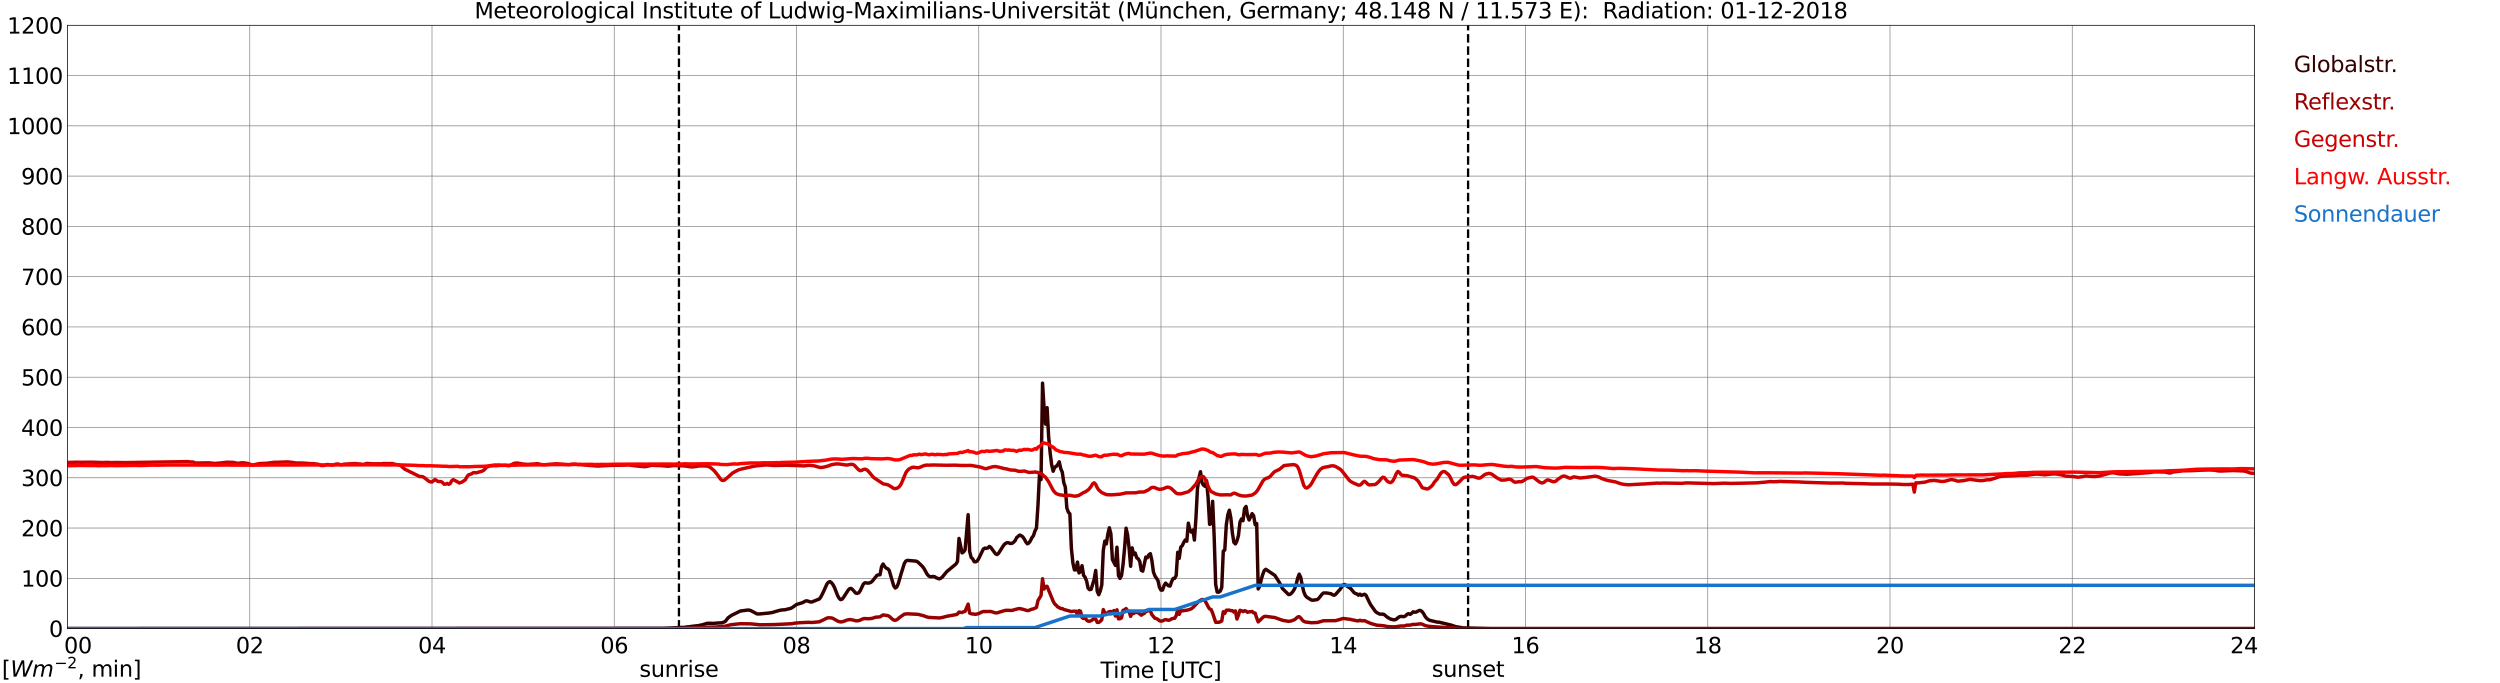 <?xml version="1.0" encoding="utf-8" standalone="no"?>
<!DOCTYPE svg PUBLIC "-//W3C//DTD SVG 1.1//EN"
  "http://www.w3.org/Graphics/SVG/1.1/DTD/svg11.dtd">
<svg xmlns:xlink="http://www.w3.org/1999/xlink" width="1085.4pt" height="296.64pt" viewBox="0 0 1085.4 296.64" xmlns="http://www.w3.org/2000/svg" version="1.1">
 <defs>
  <style type="text/css">*{stroke-linejoin: round; stroke-linecap: butt}</style>
 </defs>
 <g id="figure_1">
  <g id="patch_1">
   <path d="M 0 296.64 
L 1085.4 296.64 
L 1085.4 0 
L 0 0 
z
" style="fill: #ffffff"/>
  </g>
  <g id="axes_1">
   <g id="patch_2">
    <path d="M 29.306 272.909 
L 978.814 272.909 
L 978.814 10.976 
L 29.306 10.976 
z
" style="fill: #ffffff"/>
   </g>
   <g id="patch_3">
    <path d="M 978.814 272.909 
L 978.814 272.909 
L 978.814 10.976 
L 978.814 10.976 
z
" clip-path="url(#pc30073d9b9)" style="fill: #d3d3d3; opacity: 0.25; stroke: #d3d3d3; stroke-linejoin: miter"/>
   </g>
   <g id="matplotlib.axis_1">
    <g id="xtick_1">
     <g id="line2d_1">
      <path d="M 29.306 272.909 
L 29.306 10.976 
" clip-path="url(#pc30073d9b9)" style="fill: none; stroke: #808080; stroke-width: 0.3; stroke-linecap: square"/>
     </g>
     <g id="line2d_2"/>
     <g id="text_1">
      <!--    00 -->
      <g transform="translate(18.733 283.627) scale(0.095 -0.095)">
       <defs>
        <path id="DejaVuSans-20" transform="scale(0.016)"/>
        <path id="DejaVuSans-30" d="M 2034 4250 
Q 1547 4250 1301 3770 
Q 1056 3291 1056 2328 
Q 1056 1369 1301 889 
Q 1547 409 2034 409 
Q 2525 409 2770 889 
Q 3016 1369 3016 2328 
Q 3016 3291 2770 3770 
Q 2525 4250 2034 4250 
z
M 2034 4750 
Q 2819 4750 3233 4129 
Q 3647 3509 3647 2328 
Q 3647 1150 3233 529 
Q 2819 -91 2034 -91 
Q 1250 -91 836 529 
Q 422 1150 422 2328 
Q 422 3509 836 4129 
Q 1250 4750 2034 4750 
z
" transform="scale(0.016)"/>
       </defs>
       <use xlink:href="#DejaVuSans-20"/>
       <use xlink:href="#DejaVuSans-20" transform="translate(31.787 0)"/>
       <use xlink:href="#DejaVuSans-20" transform="translate(63.574 0)"/>
       <use xlink:href="#DejaVuSans-30" transform="translate(95.361 0)"/>
       <use xlink:href="#DejaVuSans-30" transform="translate(158.984 0)"/>
      </g>
     </g>
    </g>
    <g id="xtick_2">
     <g id="line2d_3">
      <path d="M 108.431 272.909 
L 108.431 10.976 
" clip-path="url(#pc30073d9b9)" style="fill: none; stroke: #808080; stroke-width: 0.3; stroke-linecap: square"/>
     </g>
     <g id="line2d_4"/>
     <g id="text_2">
      <!-- 02 -->
      <g transform="translate(102.387 283.627) scale(0.095 -0.095)">
       <defs>
        <path id="DejaVuSans-32" d="M 1228 531 
L 3431 531 
L 3431 0 
L 469 0 
L 469 531 
Q 828 903 1448 1529 
Q 2069 2156 2228 2338 
Q 2531 2678 2651 2914 
Q 2772 3150 2772 3378 
Q 2772 3750 2511 3984 
Q 2250 4219 1831 4219 
Q 1534 4219 1204 4116 
Q 875 4013 500 3803 
L 500 4441 
Q 881 4594 1212 4672 
Q 1544 4750 1819 4750 
Q 2544 4750 2975 4387 
Q 3406 4025 3406 3419 
Q 3406 3131 3298 2873 
Q 3191 2616 2906 2266 
Q 2828 2175 2409 1742 
Q 1991 1309 1228 531 
z
" transform="scale(0.016)"/>
       </defs>
       <use xlink:href="#DejaVuSans-30"/>
       <use xlink:href="#DejaVuSans-32" transform="translate(63.623 0)"/>
      </g>
     </g>
    </g>
    <g id="xtick_3">
     <g id="line2d_5">
      <path d="M 187.557 272.909 
L 187.557 10.976 
" clip-path="url(#pc30073d9b9)" style="fill: none; stroke: #808080; stroke-width: 0.3; stroke-linecap: square"/>
     </g>
     <g id="line2d_6"/>
     <g id="text_3">
      <!-- 04 -->
      <g transform="translate(181.513 283.627) scale(0.095 -0.095)">
       <defs>
        <path id="DejaVuSans-34" d="M 2419 4116 
L 825 1625 
L 2419 1625 
L 2419 4116 
z
M 2253 4666 
L 3047 4666 
L 3047 1625 
L 3713 1625 
L 3713 1100 
L 3047 1100 
L 3047 0 
L 2419 0 
L 2419 1100 
L 313 1100 
L 313 1709 
L 2253 4666 
z
" transform="scale(0.016)"/>
       </defs>
       <use xlink:href="#DejaVuSans-30"/>
       <use xlink:href="#DejaVuSans-34" transform="translate(63.623 0)"/>
      </g>
     </g>
    </g>
    <g id="xtick_4">
     <g id="line2d_7">
      <path d="M 266.683 272.909 
L 266.683 10.976 
" clip-path="url(#pc30073d9b9)" style="fill: none; stroke: #808080; stroke-width: 0.3; stroke-linecap: square"/>
     </g>
     <g id="line2d_8"/>
     <g id="text_4">
      <!-- 06 -->
      <g transform="translate(260.638 283.627) scale(0.095 -0.095)">
       <defs>
        <path id="DejaVuSans-36" d="M 2113 2584 
Q 1688 2584 1439 2293 
Q 1191 2003 1191 1497 
Q 1191 994 1439 701 
Q 1688 409 2113 409 
Q 2538 409 2786 701 
Q 3034 994 3034 1497 
Q 3034 2003 2786 2293 
Q 2538 2584 2113 2584 
z
M 3366 4563 
L 3366 3988 
Q 3128 4100 2886 4159 
Q 2644 4219 2406 4219 
Q 1781 4219 1451 3797 
Q 1122 3375 1075 2522 
Q 1259 2794 1537 2939 
Q 1816 3084 2150 3084 
Q 2853 3084 3261 2657 
Q 3669 2231 3669 1497 
Q 3669 778 3244 343 
Q 2819 -91 2113 -91 
Q 1303 -91 875 529 
Q 447 1150 447 2328 
Q 447 3434 972 4092 
Q 1497 4750 2381 4750 
Q 2619 4750 2861 4703 
Q 3103 4656 3366 4563 
z
" transform="scale(0.016)"/>
       </defs>
       <use xlink:href="#DejaVuSans-30"/>
       <use xlink:href="#DejaVuSans-36" transform="translate(63.623 0)"/>
      </g>
     </g>
    </g>
    <g id="xtick_5">
     <g id="line2d_9">
      <path d="M 345.808 272.909 
L 345.808 10.976 
" clip-path="url(#pc30073d9b9)" style="fill: none; stroke: #808080; stroke-width: 0.3; stroke-linecap: square"/>
     </g>
     <g id="line2d_10"/>
     <g id="text_5">
      <!-- 08 -->
      <g transform="translate(339.764 283.627) scale(0.095 -0.095)">
       <defs>
        <path id="DejaVuSans-38" d="M 2034 2216 
Q 1584 2216 1326 1975 
Q 1069 1734 1069 1313 
Q 1069 891 1326 650 
Q 1584 409 2034 409 
Q 2484 409 2743 651 
Q 3003 894 3003 1313 
Q 3003 1734 2745 1975 
Q 2488 2216 2034 2216 
z
M 1403 2484 
Q 997 2584 770 2862 
Q 544 3141 544 3541 
Q 544 4100 942 4425 
Q 1341 4750 2034 4750 
Q 2731 4750 3128 4425 
Q 3525 4100 3525 3541 
Q 3525 3141 3298 2862 
Q 3072 2584 2669 2484 
Q 3125 2378 3379 2068 
Q 3634 1759 3634 1313 
Q 3634 634 3220 271 
Q 2806 -91 2034 -91 
Q 1263 -91 848 271 
Q 434 634 434 1313 
Q 434 1759 690 2068 
Q 947 2378 1403 2484 
z
M 1172 3481 
Q 1172 3119 1398 2916 
Q 1625 2713 2034 2713 
Q 2441 2713 2670 2916 
Q 2900 3119 2900 3481 
Q 2900 3844 2670 4047 
Q 2441 4250 2034 4250 
Q 1625 4250 1398 4047 
Q 1172 3844 1172 3481 
z
" transform="scale(0.016)"/>
       </defs>
       <use xlink:href="#DejaVuSans-30"/>
       <use xlink:href="#DejaVuSans-38" transform="translate(63.623 0)"/>
      </g>
     </g>
    </g>
    <g id="xtick_6">
     <g id="line2d_11">
      <path d="M 424.934 272.909 
L 424.934 10.976 
" clip-path="url(#pc30073d9b9)" style="fill: none; stroke: #808080; stroke-width: 0.3; stroke-linecap: square"/>
     </g>
     <g id="line2d_12"/>
     <g id="text_6">
      <!-- 10 -->
      <g transform="translate(418.89 283.627) scale(0.095 -0.095)">
       <defs>
        <path id="DejaVuSans-31" d="M 794 531 
L 1825 531 
L 1825 4091 
L 703 3866 
L 703 4441 
L 1819 4666 
L 2450 4666 
L 2450 531 
L 3481 531 
L 3481 0 
L 794 0 
L 794 531 
z
" transform="scale(0.016)"/>
       </defs>
       <use xlink:href="#DejaVuSans-31"/>
       <use xlink:href="#DejaVuSans-30" transform="translate(63.623 0)"/>
      </g>
     </g>
    </g>
    <g id="xtick_7">
     <g id="line2d_13">
      <path d="M 504.06 272.909 
L 504.06 10.976 
" clip-path="url(#pc30073d9b9)" style="fill: none; stroke: #808080; stroke-width: 0.3; stroke-linecap: square"/>
     </g>
     <g id="line2d_14"/>
     <g id="text_7">
      <!-- 12 -->
      <g transform="translate(498.015 283.627) scale(0.095 -0.095)">
       <use xlink:href="#DejaVuSans-31"/>
       <use xlink:href="#DejaVuSans-32" transform="translate(63.623 0)"/>
      </g>
     </g>
    </g>
    <g id="xtick_8">
     <g id="line2d_15">
      <path d="M 583.185 272.909 
L 583.185 10.976 
" clip-path="url(#pc30073d9b9)" style="fill: none; stroke: #808080; stroke-width: 0.3; stroke-linecap: square"/>
     </g>
     <g id="line2d_16"/>
     <g id="text_8">
      <!-- 14 -->
      <g transform="translate(577.141 283.627) scale(0.095 -0.095)">
       <use xlink:href="#DejaVuSans-31"/>
       <use xlink:href="#DejaVuSans-34" transform="translate(63.623 0)"/>
      </g>
     </g>
    </g>
    <g id="xtick_9">
     <g id="line2d_17">
      <path d="M 662.311 272.909 
L 662.311 10.976 
" clip-path="url(#pc30073d9b9)" style="fill: none; stroke: #808080; stroke-width: 0.3; stroke-linecap: square"/>
     </g>
     <g id="line2d_18"/>
     <g id="text_9">
      <!-- 16 -->
      <g transform="translate(656.267 283.627) scale(0.095 -0.095)">
       <use xlink:href="#DejaVuSans-31"/>
       <use xlink:href="#DejaVuSans-36" transform="translate(63.623 0)"/>
      </g>
     </g>
    </g>
    <g id="xtick_10">
     <g id="line2d_19">
      <path d="M 741.437 272.909 
L 741.437 10.976 
" clip-path="url(#pc30073d9b9)" style="fill: none; stroke: #808080; stroke-width: 0.3; stroke-linecap: square"/>
     </g>
     <g id="line2d_20"/>
     <g id="text_10">
      <!-- 18 -->
      <g transform="translate(735.392 283.627) scale(0.095 -0.095)">
       <use xlink:href="#DejaVuSans-31"/>
       <use xlink:href="#DejaVuSans-38" transform="translate(63.623 0)"/>
      </g>
     </g>
    </g>
    <g id="xtick_11">
     <g id="line2d_21">
      <path d="M 820.562 272.909 
L 820.562 10.976 
" clip-path="url(#pc30073d9b9)" style="fill: none; stroke: #808080; stroke-width: 0.3; stroke-linecap: square"/>
     </g>
     <g id="line2d_22"/>
     <g id="text_11">
      <!-- 20 -->
      <g transform="translate(814.518 283.627) scale(0.095 -0.095)">
       <use xlink:href="#DejaVuSans-32"/>
       <use xlink:href="#DejaVuSans-30" transform="translate(63.623 0)"/>
      </g>
     </g>
    </g>
    <g id="xtick_12">
     <g id="line2d_23">
      <path d="M 899.688 272.909 
L 899.688 10.976 
" clip-path="url(#pc30073d9b9)" style="fill: none; stroke: #808080; stroke-width: 0.3; stroke-linecap: square"/>
     </g>
     <g id="line2d_24"/>
     <g id="text_12">
      <!-- 22 -->
      <g transform="translate(893.644 283.627) scale(0.095 -0.095)">
       <use xlink:href="#DejaVuSans-32"/>
       <use xlink:href="#DejaVuSans-32" transform="translate(63.623 0)"/>
      </g>
     </g>
    </g>
    <g id="xtick_13">
     <g id="line2d_25">
      <path d="M 978.814 272.909 
L 978.814 10.976 
" clip-path="url(#pc30073d9b9)" style="fill: none; stroke: #808080; stroke-width: 0.3; stroke-linecap: square"/>
     </g>
     <g id="line2d_26"/>
     <g id="text_13">
      <!-- 24    -->
      <g transform="translate(968.241 283.627) scale(0.095 -0.095)">
       <use xlink:href="#DejaVuSans-32"/>
       <use xlink:href="#DejaVuSans-34" transform="translate(63.623 0)"/>
       <use xlink:href="#DejaVuSans-20" transform="translate(127.246 0)"/>
       <use xlink:href="#DejaVuSans-20" transform="translate(159.033 0)"/>
       <use xlink:href="#DejaVuSans-20" transform="translate(190.82 0)"/>
      </g>
     </g>
    </g>
    <g id="text_14">
     <!-- Time [UTC] -->
     <g transform="translate(477.806 294.322) scale(0.095 -0.095)">
      <defs>
       <path id="DejaVuSans-54" d="M -19 4666 
L 3928 4666 
L 3928 4134 
L 2272 4134 
L 2272 0 
L 1638 0 
L 1638 4134 
L -19 4134 
L -19 4666 
z
" transform="scale(0.016)"/>
       <path id="DejaVuSans-69" d="M 603 3500 
L 1178 3500 
L 1178 0 
L 603 0 
L 603 3500 
z
M 603 4863 
L 1178 4863 
L 1178 4134 
L 603 4134 
L 603 4863 
z
" transform="scale(0.016)"/>
       <path id="DejaVuSans-6d" d="M 3328 2828 
Q 3544 3216 3844 3400 
Q 4144 3584 4550 3584 
Q 5097 3584 5394 3201 
Q 5691 2819 5691 2113 
L 5691 0 
L 5113 0 
L 5113 2094 
Q 5113 2597 4934 2840 
Q 4756 3084 4391 3084 
Q 3944 3084 3684 2787 
Q 3425 2491 3425 1978 
L 3425 0 
L 2847 0 
L 2847 2094 
Q 2847 2600 2669 2842 
Q 2491 3084 2119 3084 
Q 1678 3084 1418 2786 
Q 1159 2488 1159 1978 
L 1159 0 
L 581 0 
L 581 3500 
L 1159 3500 
L 1159 2956 
Q 1356 3278 1631 3431 
Q 1906 3584 2284 3584 
Q 2666 3584 2933 3390 
Q 3200 3197 3328 2828 
z
" transform="scale(0.016)"/>
       <path id="DejaVuSans-65" d="M 3597 1894 
L 3597 1613 
L 953 1613 
Q 991 1019 1311 708 
Q 1631 397 2203 397 
Q 2534 397 2845 478 
Q 3156 559 3463 722 
L 3463 178 
Q 3153 47 2828 -22 
Q 2503 -91 2169 -91 
Q 1331 -91 842 396 
Q 353 884 353 1716 
Q 353 2575 817 3079 
Q 1281 3584 2069 3584 
Q 2775 3584 3186 3129 
Q 3597 2675 3597 1894 
z
M 3022 2063 
Q 3016 2534 2758 2815 
Q 2500 3097 2075 3097 
Q 1594 3097 1305 2825 
Q 1016 2553 972 2059 
L 3022 2063 
z
" transform="scale(0.016)"/>
       <path id="DejaVuSans-5b" d="M 550 4863 
L 1875 4863 
L 1875 4416 
L 1125 4416 
L 1125 -397 
L 1875 -397 
L 1875 -844 
L 550 -844 
L 550 4863 
z
" transform="scale(0.016)"/>
       <path id="DejaVuSans-55" d="M 556 4666 
L 1191 4666 
L 1191 1831 
Q 1191 1081 1462 751 
Q 1734 422 2344 422 
Q 2950 422 3222 751 
Q 3494 1081 3494 1831 
L 3494 4666 
L 4128 4666 
L 4128 1753 
Q 4128 841 3676 375 
Q 3225 -91 2344 -91 
Q 1459 -91 1007 375 
Q 556 841 556 1753 
L 556 4666 
z
" transform="scale(0.016)"/>
       <path id="DejaVuSans-43" d="M 4122 4306 
L 4122 3641 
Q 3803 3938 3442 4084 
Q 3081 4231 2675 4231 
Q 1875 4231 1450 3742 
Q 1025 3253 1025 2328 
Q 1025 1406 1450 917 
Q 1875 428 2675 428 
Q 3081 428 3442 575 
Q 3803 722 4122 1019 
L 4122 359 
Q 3791 134 3420 21 
Q 3050 -91 2638 -91 
Q 1578 -91 968 557 
Q 359 1206 359 2328 
Q 359 3453 968 4101 
Q 1578 4750 2638 4750 
Q 3056 4750 3426 4639 
Q 3797 4528 4122 4306 
z
" transform="scale(0.016)"/>
       <path id="DejaVuSans-5d" d="M 1947 4863 
L 1947 -844 
L 622 -844 
L 622 -397 
L 1369 -397 
L 1369 4416 
L 622 4416 
L 622 4863 
L 1947 4863 
z
" transform="scale(0.016)"/>
      </defs>
      <use xlink:href="#DejaVuSans-54"/>
      <use xlink:href="#DejaVuSans-69" transform="translate(57.959 0)"/>
      <use xlink:href="#DejaVuSans-6d" transform="translate(85.742 0)"/>
      <use xlink:href="#DejaVuSans-65" transform="translate(183.154 0)"/>
      <use xlink:href="#DejaVuSans-20" transform="translate(244.678 0)"/>
      <use xlink:href="#DejaVuSans-5b" transform="translate(276.465 0)"/>
      <use xlink:href="#DejaVuSans-55" transform="translate(315.479 0)"/>
      <use xlink:href="#DejaVuSans-54" transform="translate(388.672 0)"/>
      <use xlink:href="#DejaVuSans-43" transform="translate(443.881 0)"/>
      <use xlink:href="#DejaVuSans-5d" transform="translate(513.705 0)"/>
     </g>
    </g>
   </g>
   <g id="matplotlib.axis_2">
    <g id="ytick_1">
     <g id="line2d_27">
      <path d="M 29.306 272.909 
L 978.814 272.909 
" clip-path="url(#pc30073d9b9)" style="fill: none; stroke: #808080; stroke-width: 0.3; stroke-linecap: square"/>
     </g>
     <g id="line2d_28"/>
     <g id="text_15">
      <!-- 0 -->
      <g transform="translate(21.261 276.518) scale(0.095 -0.095)">
       <use xlink:href="#DejaVuSans-30"/>
      </g>
     </g>
    </g>
    <g id="ytick_2">
     <g id="line2d_29">
      <path d="M 29.306 251.081 
L 978.814 251.081 
" clip-path="url(#pc30073d9b9)" style="fill: none; stroke: #808080; stroke-width: 0.3; stroke-linecap: square"/>
     </g>
     <g id="line2d_30"/>
     <g id="text_16">
      <!-- 100 -->
      <g transform="translate(9.173 254.69) scale(0.095 -0.095)">
       <use xlink:href="#DejaVuSans-31"/>
       <use xlink:href="#DejaVuSans-30" transform="translate(63.623 0)"/>
       <use xlink:href="#DejaVuSans-30" transform="translate(127.246 0)"/>
      </g>
     </g>
    </g>
    <g id="ytick_3">
     <g id="line2d_31">
      <path d="M 29.306 229.253 
L 978.814 229.253 
" clip-path="url(#pc30073d9b9)" style="fill: none; stroke: #808080; stroke-width: 0.3; stroke-linecap: square"/>
     </g>
     <g id="line2d_32"/>
     <g id="text_17">
      <!-- 200 -->
      <g transform="translate(9.173 232.863) scale(0.095 -0.095)">
       <use xlink:href="#DejaVuSans-32"/>
       <use xlink:href="#DejaVuSans-30" transform="translate(63.623 0)"/>
       <use xlink:href="#DejaVuSans-30" transform="translate(127.246 0)"/>
      </g>
     </g>
    </g>
    <g id="ytick_4">
     <g id="line2d_33">
      <path d="M 29.306 207.426 
L 978.814 207.426 
" clip-path="url(#pc30073d9b9)" style="fill: none; stroke: #808080; stroke-width: 0.3; stroke-linecap: square"/>
     </g>
     <g id="line2d_34"/>
     <g id="text_18">
      <!-- 300 -->
      <g transform="translate(9.173 211.035) scale(0.095 -0.095)">
       <defs>
        <path id="DejaVuSans-33" d="M 2597 2516 
Q 3050 2419 3304 2112 
Q 3559 1806 3559 1356 
Q 3559 666 3084 287 
Q 2609 -91 1734 -91 
Q 1441 -91 1130 -33 
Q 819 25 488 141 
L 488 750 
Q 750 597 1062 519 
Q 1375 441 1716 441 
Q 2309 441 2620 675 
Q 2931 909 2931 1356 
Q 2931 1769 2642 2001 
Q 2353 2234 1838 2234 
L 1294 2234 
L 1294 2753 
L 1863 2753 
Q 2328 2753 2575 2939 
Q 2822 3125 2822 3475 
Q 2822 3834 2567 4026 
Q 2313 4219 1838 4219 
Q 1578 4219 1281 4162 
Q 984 4106 628 3988 
L 628 4550 
Q 988 4650 1302 4700 
Q 1616 4750 1894 4750 
Q 2613 4750 3031 4423 
Q 3450 4097 3450 3541 
Q 3450 3153 3228 2886 
Q 3006 2619 2597 2516 
z
" transform="scale(0.016)"/>
       </defs>
       <use xlink:href="#DejaVuSans-33"/>
       <use xlink:href="#DejaVuSans-30" transform="translate(63.623 0)"/>
       <use xlink:href="#DejaVuSans-30" transform="translate(127.246 0)"/>
      </g>
     </g>
    </g>
    <g id="ytick_5">
     <g id="line2d_35">
      <path d="M 29.306 185.598 
L 978.814 185.598 
" clip-path="url(#pc30073d9b9)" style="fill: none; stroke: #808080; stroke-width: 0.3; stroke-linecap: square"/>
     </g>
     <g id="line2d_36"/>
     <g id="text_19">
      <!-- 400 -->
      <g transform="translate(9.173 189.207) scale(0.095 -0.095)">
       <use xlink:href="#DejaVuSans-34"/>
       <use xlink:href="#DejaVuSans-30" transform="translate(63.623 0)"/>
       <use xlink:href="#DejaVuSans-30" transform="translate(127.246 0)"/>
      </g>
     </g>
    </g>
    <g id="ytick_6">
     <g id="line2d_37">
      <path d="M 29.306 163.77 
L 978.814 163.77 
" clip-path="url(#pc30073d9b9)" style="fill: none; stroke: #808080; stroke-width: 0.3; stroke-linecap: square"/>
     </g>
     <g id="line2d_38"/>
     <g id="text_20">
      <!-- 500 -->
      <g transform="translate(9.173 167.379) scale(0.095 -0.095)">
       <defs>
        <path id="DejaVuSans-35" d="M 691 4666 
L 3169 4666 
L 3169 4134 
L 1269 4134 
L 1269 2991 
Q 1406 3038 1543 3061 
Q 1681 3084 1819 3084 
Q 2600 3084 3056 2656 
Q 3513 2228 3513 1497 
Q 3513 744 3044 326 
Q 2575 -91 1722 -91 
Q 1428 -91 1123 -41 
Q 819 9 494 109 
L 494 744 
Q 775 591 1075 516 
Q 1375 441 1709 441 
Q 2250 441 2565 725 
Q 2881 1009 2881 1497 
Q 2881 1984 2565 2268 
Q 2250 2553 1709 2553 
Q 1456 2553 1204 2497 
Q 953 2441 691 2322 
L 691 4666 
z
" transform="scale(0.016)"/>
       </defs>
       <use xlink:href="#DejaVuSans-35"/>
       <use xlink:href="#DejaVuSans-30" transform="translate(63.623 0)"/>
       <use xlink:href="#DejaVuSans-30" transform="translate(127.246 0)"/>
      </g>
     </g>
    </g>
    <g id="ytick_7">
     <g id="line2d_39">
      <path d="M 29.306 141.942 
L 978.814 141.942 
" clip-path="url(#pc30073d9b9)" style="fill: none; stroke: #808080; stroke-width: 0.3; stroke-linecap: square"/>
     </g>
     <g id="line2d_40"/>
     <g id="text_21">
      <!-- 600 -->
      <g transform="translate(9.173 145.551) scale(0.095 -0.095)">
       <use xlink:href="#DejaVuSans-36"/>
       <use xlink:href="#DejaVuSans-30" transform="translate(63.623 0)"/>
       <use xlink:href="#DejaVuSans-30" transform="translate(127.246 0)"/>
      </g>
     </g>
    </g>
    <g id="ytick_8">
     <g id="line2d_41">
      <path d="M 29.306 120.114 
L 978.814 120.114 
" clip-path="url(#pc30073d9b9)" style="fill: none; stroke: #808080; stroke-width: 0.3; stroke-linecap: square"/>
     </g>
     <g id="line2d_42"/>
     <g id="text_22">
      <!-- 700 -->
      <g transform="translate(9.173 123.724) scale(0.095 -0.095)">
       <defs>
        <path id="DejaVuSans-37" d="M 525 4666 
L 3525 4666 
L 3525 4397 
L 1831 0 
L 1172 0 
L 2766 4134 
L 525 4134 
L 525 4666 
z
" transform="scale(0.016)"/>
       </defs>
       <use xlink:href="#DejaVuSans-37"/>
       <use xlink:href="#DejaVuSans-30" transform="translate(63.623 0)"/>
       <use xlink:href="#DejaVuSans-30" transform="translate(127.246 0)"/>
      </g>
     </g>
    </g>
    <g id="ytick_9">
     <g id="line2d_43">
      <path d="M 29.306 98.287 
L 978.814 98.287 
" clip-path="url(#pc30073d9b9)" style="fill: none; stroke: #808080; stroke-width: 0.3; stroke-linecap: square"/>
     </g>
     <g id="line2d_44"/>
     <g id="text_23">
      <!-- 800 -->
      <g transform="translate(9.173 101.896) scale(0.095 -0.095)">
       <use xlink:href="#DejaVuSans-38"/>
       <use xlink:href="#DejaVuSans-30" transform="translate(63.623 0)"/>
       <use xlink:href="#DejaVuSans-30" transform="translate(127.246 0)"/>
      </g>
     </g>
    </g>
    <g id="ytick_10">
     <g id="line2d_45">
      <path d="M 29.306 76.459 
L 978.814 76.459 
" clip-path="url(#pc30073d9b9)" style="fill: none; stroke: #808080; stroke-width: 0.3; stroke-linecap: square"/>
     </g>
     <g id="line2d_46"/>
     <g id="text_24">
      <!-- 900 -->
      <g transform="translate(9.173 80.068) scale(0.095 -0.095)">
       <defs>
        <path id="DejaVuSans-39" d="M 703 97 
L 703 672 
Q 941 559 1184 500 
Q 1428 441 1663 441 
Q 2288 441 2617 861 
Q 2947 1281 2994 2138 
Q 2813 1869 2534 1725 
Q 2256 1581 1919 1581 
Q 1219 1581 811 2004 
Q 403 2428 403 3163 
Q 403 3881 828 4315 
Q 1253 4750 1959 4750 
Q 2769 4750 3195 4129 
Q 3622 3509 3622 2328 
Q 3622 1225 3098 567 
Q 2575 -91 1691 -91 
Q 1453 -91 1209 -44 
Q 966 3 703 97 
z
M 1959 2075 
Q 2384 2075 2632 2365 
Q 2881 2656 2881 3163 
Q 2881 3666 2632 3958 
Q 2384 4250 1959 4250 
Q 1534 4250 1286 3958 
Q 1038 3666 1038 3163 
Q 1038 2656 1286 2365 
Q 1534 2075 1959 2075 
z
" transform="scale(0.016)"/>
       </defs>
       <use xlink:href="#DejaVuSans-39"/>
       <use xlink:href="#DejaVuSans-30" transform="translate(63.623 0)"/>
       <use xlink:href="#DejaVuSans-30" transform="translate(127.246 0)"/>
      </g>
     </g>
    </g>
    <g id="ytick_11">
     <g id="line2d_47">
      <path d="M 29.306 54.631 
L 978.814 54.631 
" clip-path="url(#pc30073d9b9)" style="fill: none; stroke: #808080; stroke-width: 0.3; stroke-linecap: square"/>
     </g>
     <g id="line2d_48"/>
     <g id="text_25">
      <!-- 1000 -->
      <g transform="translate(3.128 58.24) scale(0.095 -0.095)">
       <use xlink:href="#DejaVuSans-31"/>
       <use xlink:href="#DejaVuSans-30" transform="translate(63.623 0)"/>
       <use xlink:href="#DejaVuSans-30" transform="translate(127.246 0)"/>
       <use xlink:href="#DejaVuSans-30" transform="translate(190.869 0)"/>
      </g>
     </g>
    </g>
    <g id="ytick_12">
     <g id="line2d_49">
      <path d="M 29.306 32.803 
L 978.814 32.803 
" clip-path="url(#pc30073d9b9)" style="fill: none; stroke: #808080; stroke-width: 0.3; stroke-linecap: square"/>
     </g>
     <g id="line2d_50"/>
     <g id="text_26">
      <!-- 1100 -->
      <g transform="translate(3.128 36.413) scale(0.095 -0.095)">
       <use xlink:href="#DejaVuSans-31"/>
       <use xlink:href="#DejaVuSans-31" transform="translate(63.623 0)"/>
       <use xlink:href="#DejaVuSans-30" transform="translate(127.246 0)"/>
       <use xlink:href="#DejaVuSans-30" transform="translate(190.869 0)"/>
      </g>
     </g>
    </g>
    <g id="ytick_13">
     <g id="line2d_51">
      <path d="M 29.306 10.976 
L 978.814 10.976 
" clip-path="url(#pc30073d9b9)" style="fill: none; stroke: #808080; stroke-width: 0.3; stroke-linecap: square"/>
     </g>
     <g id="line2d_52"/>
     <g id="text_27">
      <!-- 1200 -->
      <g transform="translate(3.128 14.585) scale(0.095 -0.095)">
       <use xlink:href="#DejaVuSans-31"/>
       <use xlink:href="#DejaVuSans-32" transform="translate(63.623 0)"/>
       <use xlink:href="#DejaVuSans-30" transform="translate(127.246 0)"/>
       <use xlink:href="#DejaVuSans-30" transform="translate(190.869 0)"/>
      </g>
     </g>
    </g>
   </g>
   <g id="line2d_53">
    <path d="M 294.772 272.909 
L 294.772 10.976 
" clip-path="url(#pc30073d9b9)" style="fill: none; stroke-dasharray: 3.7,1.6; stroke-dashoffset: 0; stroke: #000000"/>
   </g>
   <g id="line2d_54">
    <path d="M 637.386 272.909 
L 637.386 10.976 
" clip-path="url(#pc30073d9b9)" style="fill: none; stroke-dasharray: 3.7,1.6; stroke-dashoffset: 0; stroke: #000000"/>
   </g>
   <g id="line2d_55">
    <path d="M 29.306 272.909 
L 287.783 272.8 
L 293.717 272.546 
L 294.377 272.44 
L 296.355 272.398 
L 297.014 272.398 
L 298.333 272.164 
L 298.992 272.145 
L 300.311 271.955 
L 301.63 271.785 
L 302.949 271.658 
L 304.927 271.256 
L 306.246 270.874 
L 306.905 270.643 
L 307.564 270.58 
L 309.543 270.663 
L 311.521 270.495 
L 313.499 270.39 
L 314.818 269.859 
L 316.136 268.209 
L 317.455 267.238 
L 321.411 265.291 
L 324.708 264.848 
L 325.368 264.911 
L 326.027 265.123 
L 328.665 266.539 
L 329.983 266.539 
L 333.94 266.138 
L 335.258 265.926 
L 338.555 264.974 
L 339.874 264.763 
L 340.533 264.785 
L 343.171 264.171 
L 343.83 263.874 
L 345.808 262.458 
L 348.446 261.633 
L 349.765 260.912 
L 350.424 260.871 
L 351.743 261.316 
L 352.402 261.379 
L 355.699 260.068 
L 356.359 259.242 
L 357.677 256.555 
L 358.996 253.596 
L 359.655 252.79 
L 360.315 252.517 
L 360.974 252.939 
L 361.634 253.827 
L 362.293 255.034 
L 363.612 258.459 
L 364.271 259.686 
L 364.93 260.321 
L 365.59 260.153 
L 366.249 259.347 
L 368.227 256.239 
L 368.887 255.562 
L 369.546 255.477 
L 370.206 256.027 
L 371.524 257.507 
L 372.184 257.634 
L 372.843 257.381 
L 373.502 256.429 
L 374.821 253.596 
L 375.481 253.046 
L 376.14 253.046 
L 376.799 253.194 
L 377.459 253.087 
L 378.118 252.834 
L 378.777 252.262 
L 380.756 249.767 
L 381.415 249.577 
L 382.074 249.533 
L 382.734 246.024 
L 383.393 244.86 
L 384.053 245.897 
L 384.712 246.637 
L 385.371 246.912 
L 386.031 247.589 
L 388.009 254.314 
L 388.668 255.287 
L 389.328 254.886 
L 389.987 253.404 
L 391.306 248.857 
L 392.624 244.627 
L 393.284 243.57 
L 393.943 243.295 
L 397.24 243.57 
L 397.899 243.675 
L 398.559 244.057 
L 400.537 245.98 
L 401.196 246.89 
L 402.515 249.28 
L 403.175 250.042 
L 403.834 250.38 
L 404.493 250.38 
L 405.153 250.254 
L 405.812 250.402 
L 406.471 250.867 
L 407.79 251.332 
L 408.45 251.057 
L 409.109 250.529 
L 411.087 248.139 
L 415.043 244.86 
L 415.703 243.782 
L 416.362 233.776 
L 417.681 240.036 
L 418.34 239.615 
L 419 238.705 
L 420.318 223.456 
L 420.978 239.423 
L 421.637 242.005 
L 422.297 242.638 
L 422.956 243.865 
L 423.615 243.928 
L 424.275 243.548 
L 424.934 242.49 
L 426.912 238.388 
L 427.572 237.965 
L 428.231 238.091 
L 428.89 237.88 
L 429.55 237.244 
L 430.209 237.731 
L 432.187 240.418 
L 432.847 240.757 
L 433.506 240.27 
L 435.484 237.118 
L 436.144 236.251 
L 436.803 235.786 
L 437.462 235.553 
L 438.781 235.976 
L 439.44 235.871 
L 440.1 235.404 
L 440.759 234.664 
L 441.419 233.374 
L 442.737 232.296 
L 443.397 232.593 
L 444.056 233.078 
L 444.716 234.051 
L 445.375 235.3 
L 446.034 236.103 
L 446.694 235.743 
L 447.353 234.813 
L 448.012 233.438 
L 448.672 232.593 
L 449.331 230.561 
L 449.991 229.271 
L 450.65 219.309 
L 451.309 205.9 
L 451.969 208.205 
L 452.628 166.348 
L 453.287 176.965 
L 453.947 184.135 
L 454.606 177.009 
L 455.266 189.529 
L 455.925 196.529 
L 456.584 201.796 
L 457.244 204.588 
L 457.903 202.833 
L 458.563 202.516 
L 459.222 201.711 
L 459.881 200.506 
L 460.541 203.488 
L 461.2 205.011 
L 461.859 209.58 
L 462.519 211.461 
L 463.178 220.557 
L 463.838 222.356 
L 464.497 223.096 
L 465.156 238.176 
L 465.816 244.458 
L 466.475 247.418 
L 467.134 247.44 
L 467.794 244.035 
L 468.453 248.73 
L 469.113 248.139 
L 469.772 245.6 
L 470.431 249.767 
L 471.091 250.592 
L 471.75 252.242 
L 472.409 255.372 
L 473.069 256.005 
L 473.728 255.859 
L 475.047 251.48 
L 475.706 247.674 
L 476.366 256.704 
L 477.025 258.206 
L 477.685 256.599 
L 478.344 253.975 
L 479.003 239.021 
L 479.663 234.939 
L 480.322 236.166 
L 480.981 231.873 
L 481.641 229.144 
L 482.3 231.809 
L 482.96 242.913 
L 484.278 245.493 
L 484.938 237.583 
L 485.597 249.894 
L 486.256 251.12 
L 486.916 249.894 
L 487.575 245.177 
L 488.235 238.133 
L 488.894 229.334 
L 489.553 232.211 
L 490.213 238.006 
L 490.872 245.853 
L 491.532 237.858 
L 492.191 240.735 
L 492.85 240.102 
L 493.51 242.173 
L 494.169 242.618 
L 494.828 243.719 
L 495.488 247.608 
L 496.147 247.968 
L 497.466 241.857 
L 498.125 242.173 
L 498.785 240.883 
L 499.444 240.396 
L 500.103 243.358 
L 500.763 248.307 
L 501.422 250.042 
L 502.741 252.031 
L 503.4 255.012 
L 504.06 256.217 
L 504.719 256.176 
L 505.379 254.25 
L 506.038 253.172 
L 507.357 254.357 
L 508.016 254.44 
L 508.675 252.474 
L 509.335 251.162 
L 509.994 251.12 
L 510.654 249.872 
L 511.313 239.783 
L 511.972 242.426 
L 512.632 237.541 
L 513.291 236.906 
L 513.95 235.468 
L 514.61 234.411 
L 515.269 234.961 
L 515.929 227.136 
L 516.588 230.181 
L 517.247 231.048 
L 517.907 230.118 
L 518.566 234.474 
L 519.226 224.936 
L 519.885 212.245 
L 520.544 207.443 
L 521.204 204.821 
L 521.863 209.558 
L 522.522 210.636 
L 523.182 211.145 
L 523.841 208.713 
L 524.501 216.01 
L 525.16 227.642 
L 525.819 227.348 
L 526.479 217.661 
L 527.138 232.783 
L 527.797 253.807 
L 528.457 257.064 
L 529.116 257.106 
L 529.776 256.619 
L 530.435 255.076 
L 531.094 239.277 
L 531.754 238.79 
L 532.413 227.854 
L 533.073 223.519 
L 533.732 221.509 
L 534.391 224.914 
L 535.051 231.449 
L 535.71 235.511 
L 536.369 236.146 
L 537.029 234.876 
L 537.688 232.486 
L 538.348 226.669 
L 539.007 225.296 
L 539.666 226.056 
L 540.326 220.769 
L 540.985 219.88 
L 541.644 223.962 
L 542.304 225.761 
L 543.623 223.011 
L 544.282 223.921 
L 544.941 227.791 
L 545.601 227.304 
L 546.26 255.689 
L 546.919 254.525 
L 547.579 251.607 
L 548.238 249.385 
L 548.898 247.693 
L 549.557 247.165 
L 553.513 249.83 
L 555.491 252.939 
L 556.81 255.54 
L 559.448 258.142 
L 560.107 258.038 
L 560.766 257.487 
L 561.426 256.682 
L 562.085 255.584 
L 562.745 253.722 
L 563.404 250.994 
L 564.063 249.28 
L 564.723 250.697 
L 565.382 254.124 
L 566.042 256.937 
L 566.701 258.522 
L 567.36 259.284 
L 569.338 260.511 
L 569.998 260.596 
L 571.976 260.299 
L 572.635 259.686 
L 573.954 257.994 
L 574.613 257.444 
L 575.932 257.444 
L 577.91 257.782 
L 578.57 258.247 
L 579.229 258.439 
L 579.889 258.038 
L 581.207 256.536 
L 581.867 255.815 
L 583.185 253.89 
L 583.845 253.764 
L 586.482 255.584 
L 587.801 257.212 
L 588.46 257.677 
L 589.12 257.845 
L 589.779 258.417 
L 590.439 257.952 
L 591.098 258.502 
L 592.417 257.994 
L 593.076 258.459 
L 594.395 261.251 
L 595.054 262.499 
L 597.032 265.335 
L 597.692 265.948 
L 599.011 266.625 
L 600.329 266.625 
L 600.989 266.836 
L 602.307 267.956 
L 603.626 268.74 
L 604.945 269.098 
L 605.604 269.098 
L 606.264 268.803 
L 606.923 268.19 
L 607.582 267.766 
L 608.242 267.618 
L 609.561 267.725 
L 610.22 267.406 
L 610.879 266.708 
L 611.539 266.413 
L 612.198 266.751 
L 612.858 266.306 
L 613.517 265.629 
L 614.176 265.799 
L 614.836 265.736 
L 616.154 265.038 
L 616.814 265.06 
L 617.473 265.61 
L 618.133 266.498 
L 618.792 267.744 
L 619.451 268.528 
L 620.111 269.015 
L 620.77 269.331 
L 624.067 270.115 
L 624.726 270.115 
L 630.001 271.383 
L 631.98 272.06 
L 635.276 272.61 
L 647.145 272.909 
L 978.154 272.909 
L 978.154 272.909 
" clip-path="url(#pc30073d9b9)" style="fill: none; stroke: #330000; stroke-width: 1.5; stroke-linecap: square"/>
   </g>
   <g id="line2d_56">
    <path d="M 29.306 272.909 
L 297.014 272.909 
L 297.674 272.736 
L 301.63 272.566 
L 304.267 272.461 
L 307.564 272.271 
L 308.883 272.291 
L 310.202 272.271 
L 314.818 271.889 
L 316.136 271.51 
L 317.455 271.213 
L 321.411 270.789 
L 326.027 270.853 
L 329.983 271.254 
L 334.599 271.191 
L 335.918 271.171 
L 340.533 270.96 
L 343.83 270.789 
L 345.149 270.536 
L 347.127 270.368 
L 351.083 270.176 
L 352.402 270.261 
L 355.699 269.964 
L 357.677 269.034 
L 358.996 268.358 
L 359.655 268.209 
L 360.974 268.273 
L 361.634 268.484 
L 363.612 269.626 
L 364.271 269.881 
L 364.93 270.008 
L 365.59 269.964 
L 366.909 269.543 
L 367.568 269.246 
L 368.887 268.971 
L 370.206 269.161 
L 371.524 269.521 
L 372.184 269.543 
L 372.843 269.436 
L 373.502 269.205 
L 374.821 268.611 
L 375.481 268.548 
L 376.799 268.633 
L 378.118 268.548 
L 378.777 268.421 
L 380.096 267.978 
L 381.415 267.871 
L 382.074 267.808 
L 383.393 266.983 
L 385.371 267.258 
L 386.031 267.554 
L 387.349 268.738 
L 388.009 269.205 
L 388.668 269.309 
L 389.328 269.076 
L 389.987 268.611 
L 390.646 267.998 
L 392.624 266.644 
L 393.943 266.496 
L 398.559 266.708 
L 401.196 267.384 
L 401.856 267.703 
L 403.175 268.041 
L 407.79 268.294 
L 409.109 268.083 
L 411.087 267.554 
L 413.065 267.216 
L 415.043 266.856 
L 415.703 266.581 
L 416.362 265.734 
L 417.681 265.946 
L 418.34 265.607 
L 419 265.418 
L 420.318 262.287 
L 420.978 266.179 
L 421.637 266.476 
L 423.615 266.708 
L 424.934 266.369 
L 426.253 265.714 
L 426.912 265.503 
L 430.209 265.481 
L 432.187 266.094 
L 432.847 266.094 
L 434.165 265.671 
L 436.144 265.101 
L 436.803 264.974 
L 439.44 265.016 
L 440.759 264.614 
L 442.078 264.276 
L 442.737 264.213 
L 444.056 264.507 
L 446.034 265.121 
L 446.694 264.994 
L 448.012 264.466 
L 448.672 264.361 
L 449.991 263.726 
L 450.65 260.722 
L 451.969 258.566 
L 452.628 251.269 
L 453.287 255.752 
L 453.947 254.652 
L 454.606 254.567 
L 457.244 261.039 
L 457.903 262.202 
L 458.563 262.774 
L 459.222 263.514 
L 459.881 263.811 
L 460.541 264.232 
L 461.2 264.191 
L 461.859 264.614 
L 465.156 265.503 
L 465.816 265.376 
L 467.134 265.354 
L 467.794 266.793 
L 468.453 265.101 
L 469.113 265.376 
L 469.772 268.124 
L 470.431 268.526 
L 471.091 267.998 
L 471.75 269.246 
L 472.409 269.689 
L 473.069 269.711 
L 473.728 269.48 
L 475.047 268.548 
L 475.706 268.781 
L 476.366 270.22 
L 477.025 270.239 
L 477.685 269.755 
L 478.344 269.076 
L 479.003 264.656 
L 479.663 266.094 
L 480.322 266.686 
L 480.981 265.904 
L 481.641 265.524 
L 482.3 265.481 
L 482.96 265.671 
L 483.619 265.079 
L 484.278 267.469 
L 484.938 264.741 
L 485.597 268.674 
L 486.256 268.633 
L 486.916 268.231 
L 487.575 264.994 
L 488.235 264.741 
L 488.894 264.213 
L 489.553 265.142 
L 490.213 265.544 
L 490.872 267.618 
L 491.532 266.264 
L 492.191 266.347 
L 492.85 265.841 
L 494.169 266.009 
L 495.488 267.09 
L 496.147 266.622 
L 496.807 266.306 
L 497.466 265.481 
L 498.125 265.354 
L 498.785 264.953 
L 499.444 265.228 
L 500.103 266.856 
L 501.422 268.421 
L 502.082 268.569 
L 502.741 268.93 
L 503.4 269.521 
L 504.06 269.67 
L 504.719 269.584 
L 505.379 269.224 
L 506.038 269.013 
L 507.357 269.309 
L 508.016 269.12 
L 508.675 268.674 
L 509.335 268.484 
L 509.994 268.421 
L 510.654 267.321 
L 511.313 264.699 
L 511.972 266.729 
L 512.632 265.164 
L 513.291 265.228 
L 514.61 264.994 
L 515.269 264.953 
L 516.588 264.571 
L 517.247 264.276 
L 517.907 263.789 
L 520.544 260.997 
L 521.863 260.257 
L 522.522 260.362 
L 523.182 260.912 
L 523.841 262.012 
L 524.501 263.388 
L 525.16 264.381 
L 525.819 264.614 
L 526.479 266.179 
L 527.797 270.156 
L 529.116 270.176 
L 529.776 269.964 
L 530.435 269.584 
L 531.094 265.588 
L 531.754 266.306 
L 532.413 264.931 
L 533.732 264.889 
L 534.391 265.121 
L 535.051 265.142 
L 535.71 265.756 
L 536.369 265.228 
L 537.029 268.759 
L 537.688 267.046 
L 538.348 264.974 
L 539.007 265.142 
L 539.666 265.544 
L 540.326 265.142 
L 540.985 265.332 
L 541.644 265.841 
L 542.304 265.629 
L 542.963 265.629 
L 543.623 265.459 
L 544.282 266.094 
L 544.941 266.201 
L 545.601 268.294 
L 546.26 270.008 
L 548.238 268.083 
L 548.898 267.659 
L 549.557 267.596 
L 553.513 268.124 
L 556.81 269.309 
L 558.129 269.543 
L 559.448 269.774 
L 560.766 269.543 
L 562.085 269.013 
L 563.404 267.871 
L 564.063 267.744 
L 564.723 268.316 
L 565.382 269.161 
L 566.042 269.755 
L 566.701 270.028 
L 569.338 270.368 
L 571.976 270.261 
L 574.613 269.499 
L 579.889 269.458 
L 583.185 268.506 
L 584.504 268.674 
L 586.482 268.93 
L 587.142 269.161 
L 587.801 269.205 
L 588.46 269.414 
L 589.779 269.584 
L 590.439 269.268 
L 591.098 269.563 
L 592.417 269.458 
L 593.736 270.071 
L 595.054 270.641 
L 597.692 271.425 
L 599.67 271.573 
L 600.989 271.721 
L 602.307 272.016 
L 604.286 272.123 
L 605.604 272.143 
L 608.242 271.763 
L 609.561 271.785 
L 610.879 271.403 
L 612.198 271.403 
L 613.517 271.064 
L 614.176 271.128 
L 616.814 270.833 
L 617.473 271.001 
L 618.792 271.614 
L 620.111 271.889 
L 622.089 272.079 
L 625.386 272.291 
L 627.364 272.418 
L 629.342 272.503 
L 631.98 272.651 
L 632.639 272.693 
L 633.298 272.909 
L 978.154 272.909 
L 978.154 272.909 
" clip-path="url(#pc30073d9b9)" style="fill: none; stroke: #990000; stroke-width: 1.5; stroke-linecap: square"/>
   </g>
   <g id="line2d_57">
    <path d="M 29.306 200.777 
L 33.262 200.665 
L 35.24 200.696 
L 38.537 200.668 
L 41.175 200.687 
L 42.493 200.744 
L 44.472 200.818 
L 46.45 200.737 
L 48.428 200.844 
L 50.406 200.781 
L 54.362 200.844 
L 81.397 200.408 
L 82.716 200.559 
L 84.034 200.613 
L 84.694 201.032 
L 86.013 201.015 
L 90.628 200.93 
L 93.266 201.213 
L 95.903 200.98 
L 98.541 200.67 
L 101.178 200.742 
L 102.497 201.002 
L 103.156 201.117 
L 103.816 201.115 
L 104.475 200.943 
L 105.794 200.927 
L 107.772 201.253 
L 109.091 201.79 
L 109.75 201.918 
L 112.388 201.294 
L 114.366 201.187 
L 115.685 201.139 
L 118.982 200.711 
L 120.3 200.7 
L 124.916 200.532 
L 126.894 200.742 
L 128.213 200.995 
L 131.51 201.039 
L 132.829 201.126 
L 134.807 201.307 
L 136.125 201.296 
L 138.104 201.554 
L 138.763 201.761 
L 139.422 202.095 
L 140.082 202.13 
L 140.741 202.036 
L 142.06 201.656 
L 143.379 201.779 
L 144.038 201.923 
L 144.697 201.864 
L 146.016 201.456 
L 146.676 201.436 
L 147.994 201.766 
L 148.654 201.728 
L 149.313 201.515 
L 153.929 201.274 
L 156.566 201.462 
L 157.226 201.598 
L 157.885 201.617 
L 159.204 201.194 
L 161.841 201.362 
L 163.16 201.353 
L 165.798 201.364 
L 166.457 201.229 
L 167.776 201.268 
L 170.413 201.268 
L 171.732 201.632 
L 173.051 201.794 
L 173.71 202.045 
L 174.37 202.473 
L 175.688 203.678 
L 182.282 206.937 
L 182.941 206.862 
L 183.601 207.011 
L 184.26 207.406 
L 186.238 208.977 
L 186.898 209.231 
L 187.557 209.244 
L 188.876 208.192 
L 190.195 209.047 
L 191.513 209.084 
L 192.173 209.541 
L 192.832 210.23 
L 193.492 210.204 
L 194.151 209.87 
L 194.81 210.283 
L 195.47 209.923 
L 196.129 208.702 
L 196.788 208.229 
L 198.767 209.283 
L 199.426 209.715 
L 200.745 209.2 
L 202.063 208.277 
L 202.723 207.004 
L 203.382 206.179 
L 204.701 205.749 
L 205.36 205.282 
L 206.02 205.177 
L 206.679 205.299 
L 209.317 204.566 
L 209.976 204.197 
L 211.295 202.864 
L 212.614 202.191 
L 214.592 201.91 
L 216.57 201.903 
L 217.889 202.062 
L 219.207 201.953 
L 221.186 202.231 
L 223.164 201.163 
L 224.482 201.017 
L 227.12 201.471 
L 229.098 201.624 
L 231.736 201.447 
L 233.054 201.318 
L 233.714 201.362 
L 235.033 201.707 
L 236.351 201.768 
L 241.626 201.344 
L 246.901 201.77 
L 248.88 201.499 
L 250.198 201.558 
L 250.858 201.685 
L 252.176 201.757 
L 259.43 202.355 
L 261.408 202.241 
L 265.364 202.03 
L 271.958 201.942 
L 272.617 201.855 
L 274.595 202.076 
L 275.914 202.259 
L 279.87 202.634 
L 281.189 202.42 
L 282.508 202.086 
L 283.167 201.993 
L 285.145 202.124 
L 286.464 202.134 
L 289.761 202.412 
L 290.42 202.401 
L 292.399 202.121 
L 297.014 202.279 
L 300.311 202.735 
L 301.63 202.615 
L 303.608 202.292 
L 306.905 202.313 
L 308.224 202.785 
L 309.543 203.9 
L 310.202 204.52 
L 311.521 206.164 
L 312.839 208.024 
L 313.499 208.565 
L 314.158 208.574 
L 314.818 208.235 
L 318.114 205.321 
L 319.433 204.592 
L 320.752 203.931 
L 324.049 203.13 
L 326.686 202.567 
L 328.665 202.215 
L 332.621 201.855 
L 333.94 201.929 
L 335.918 202.108 
L 341.852 201.99 
L 343.171 202.043 
L 345.149 202.1 
L 349.105 202.276 
L 351.083 202.021 
L 352.402 202.104 
L 353.721 202.3 
L 355.699 202.892 
L 356.359 202.973 
L 357.677 202.8 
L 359.655 202.281 
L 360.974 201.748 
L 362.952 201.414 
L 364.271 201.443 
L 367.568 201.918 
L 369.546 201.578 
L 370.206 201.626 
L 370.865 201.953 
L 372.843 204.047 
L 373.502 204.343 
L 374.162 204.21 
L 374.821 203.848 
L 375.481 203.695 
L 376.14 203.872 
L 376.799 204.361 
L 378.118 205.895 
L 378.777 206.747 
L 379.437 207.408 
L 383.393 210.045 
L 385.371 210.453 
L 386.031 210.77 
L 388.009 212.044 
L 388.668 212.151 
L 389.328 212.009 
L 389.987 211.654 
L 390.646 211.049 
L 391.306 210.025 
L 393.284 205.217 
L 393.943 204.3 
L 394.603 203.647 
L 395.921 202.94 
L 396.581 202.846 
L 397.899 203.021 
L 398.559 203.119 
L 399.218 202.953 
L 401.196 202.115 
L 402.515 201.901 
L 403.175 201.962 
L 405.153 201.877 
L 411.087 201.999 
L 414.384 201.949 
L 417.681 202.082 
L 421.637 202.065 
L 425.593 202.776 
L 427.572 203.442 
L 428.231 203.481 
L 429.55 203.06 
L 430.869 202.68 
L 432.187 202.543 
L 433.506 202.796 
L 436.144 203.468 
L 436.803 203.531 
L 438.781 204.062 
L 440.759 204.154 
L 442.078 204.588 
L 443.397 204.647 
L 444.716 204.481 
L 446.694 205.116 
L 448.672 205.018 
L 449.331 204.9 
L 451.309 205.269 
L 451.969 205.782 
L 452.628 206.063 
L 453.287 206.736 
L 453.947 207.223 
L 455.266 209.141 
L 457.244 212.863 
L 457.903 213.692 
L 458.563 214.306 
L 459.881 214.781 
L 460.541 214.932 
L 461.2 214.93 
L 461.859 215.142 
L 462.519 215.078 
L 463.178 215.159 
L 463.838 215.043 
L 464.497 215.057 
L 466.475 215.428 
L 467.794 215.27 
L 468.453 215.054 
L 470.431 213.841 
L 471.091 213.603 
L 472.409 212.71 
L 473.069 212.033 
L 473.728 211.141 
L 474.388 210.06 
L 475.047 209.619 
L 475.706 210.285 
L 476.366 211.734 
L 477.025 212.708 
L 478.344 213.858 
L 480.322 214.74 
L 481.641 214.829 
L 482.96 214.812 
L 486.256 214.561 
L 488.235 214.157 
L 488.894 213.976 
L 492.85 213.961 
L 494.828 213.614 
L 496.147 213.62 
L 496.807 213.535 
L 498.125 212.904 
L 498.785 212.566 
L 499.444 211.998 
L 500.103 211.645 
L 500.763 211.601 
L 501.422 211.715 
L 502.082 212.075 
L 503.4 212.47 
L 504.719 212.291 
L 506.697 211.509 
L 507.357 211.542 
L 508.016 211.78 
L 508.675 212.212 
L 510.654 214.116 
L 511.313 214.36 
L 512.632 214.426 
L 515.929 213.502 
L 517.247 212.431 
L 519.226 210.15 
L 520.544 207.812 
L 521.204 207.085 
L 521.863 206.788 
L 522.522 206.961 
L 523.182 207.864 
L 523.841 209.346 
L 524.501 211.117 
L 525.16 212.522 
L 525.819 213.374 
L 527.797 214.437 
L 529.776 214.873 
L 531.094 214.854 
L 532.413 214.812 
L 534.391 214.851 
L 535.051 214.402 
L 535.71 214.096 
L 536.369 214.221 
L 537.688 214.884 
L 539.007 215.255 
L 540.326 215.342 
L 540.985 215.366 
L 543.623 214.921 
L 544.941 214.057 
L 545.601 213.363 
L 546.26 212.426 
L 548.238 208.934 
L 548.898 208.161 
L 549.557 207.755 
L 550.876 207.277 
L 551.535 206.775 
L 552.854 205.251 
L 553.513 204.688 
L 555.491 203.778 
L 557.47 202.126 
L 561.426 201.711 
L 562.085 201.803 
L 562.745 202.043 
L 563.404 202.702 
L 564.063 204.13 
L 566.042 210.741 
L 566.701 211.697 
L 567.36 211.891 
L 568.02 211.479 
L 568.679 210.9 
L 569.338 210.06 
L 570.657 207.707 
L 571.976 205.433 
L 572.635 204.498 
L 573.295 203.761 
L 573.954 203.27 
L 574.613 202.957 
L 576.592 202.602 
L 577.91 202.279 
L 578.57 202.239 
L 579.229 202.313 
L 579.889 202.554 
L 581.867 203.713 
L 582.526 204.337 
L 585.823 208.55 
L 586.482 209.087 
L 587.801 209.781 
L 589.779 210.634 
L 590.439 210.597 
L 591.098 210.137 
L 591.757 209.359 
L 592.417 208.96 
L 593.076 209.423 
L 593.736 210.115 
L 594.395 210.534 
L 597.032 210.361 
L 597.692 209.925 
L 599.011 208.672 
L 599.67 207.74 
L 600.329 207.212 
L 600.989 207.336 
L 602.307 208.938 
L 602.967 209.322 
L 603.626 209.53 
L 604.286 209.246 
L 604.945 208.392 
L 605.604 207.092 
L 606.264 205.505 
L 606.923 204.677 
L 607.582 205.125 
L 608.242 206.044 
L 608.901 206.415 
L 609.561 206.404 
L 610.22 206.52 
L 610.879 206.515 
L 614.176 207.506 
L 615.495 208.635 
L 616.154 209.545 
L 617.473 211.747 
L 618.792 212.103 
L 619.451 212.267 
L 620.111 212.201 
L 621.429 211.171 
L 622.089 210.407 
L 622.748 209.34 
L 624.067 207.853 
L 625.386 205.684 
L 626.045 204.961 
L 626.705 204.712 
L 627.364 204.824 
L 628.683 205.88 
L 629.342 206.677 
L 630.661 209.423 
L 631.32 210.285 
L 631.98 210.433 
L 632.639 210.064 
L 633.958 208.822 
L 635.276 207.456 
L 635.936 207.177 
L 638.573 206.921 
L 639.233 206.81 
L 640.552 207.126 
L 641.211 207.426 
L 641.87 207.585 
L 642.53 207.552 
L 643.189 207.164 
L 644.508 206.103 
L 645.167 205.812 
L 646.486 205.52 
L 647.145 205.668 
L 647.805 205.939 
L 649.783 207.395 
L 651.761 208.458 
L 653.08 208.419 
L 653.739 208.342 
L 655.058 208.032 
L 655.717 208.1 
L 656.377 208.432 
L 657.036 209.006 
L 657.695 209.381 
L 659.014 209.218 
L 659.674 209.122 
L 660.333 209.159 
L 660.992 208.977 
L 662.311 208.126 
L 662.97 207.67 
L 664.289 207.353 
L 664.949 207.185 
L 665.608 207.194 
L 666.267 207.631 
L 668.246 209.2 
L 668.905 209.517 
L 669.564 209.683 
L 670.224 209.475 
L 671.542 208.449 
L 672.202 208.36 
L 673.521 208.86 
L 674.18 209.113 
L 674.839 209.126 
L 675.499 208.886 
L 676.158 208.24 
L 678.136 206.899 
L 678.796 206.686 
L 679.455 206.749 
L 681.433 207.598 
L 682.092 207.563 
L 682.752 207.22 
L 683.411 207.026 
L 686.049 207.53 
L 688.686 207.255 
L 692.643 206.725 
L 693.961 207.052 
L 694.621 207.323 
L 695.28 207.722 
L 697.258 208.399 
L 698.577 208.726 
L 701.215 209.185 
L 703.852 210.069 
L 705.171 210.322 
L 707.149 210.473 
L 712.424 210.171 
L 713.743 210.121 
L 719.677 209.724 
L 720.337 209.796 
L 722.315 209.726 
L 730.227 209.846 
L 732.205 209.65 
L 744.074 209.96 
L 746.712 209.853 
L 748.69 209.779 
L 750.009 209.818 
L 751.327 209.872 
L 755.284 209.809 
L 762.537 209.639 
L 766.493 209.32 
L 768.471 209.076 
L 769.79 209.148 
L 771.768 209.111 
L 772.428 209.01 
L 781 209.244 
L 782.978 209.355 
L 784.296 209.416 
L 793.528 209.691 
L 794.847 209.735 
L 800.122 209.709 
L 801.44 209.837 
L 804.737 209.903 
L 808.694 209.99 
L 812.65 210.128 
L 817.265 210.145 
L 818.584 210.119 
L 824.519 210.222 
L 825.837 210.344 
L 828.475 210.366 
L 830.453 210.202 
L 831.112 213.655 
L 831.772 209.615 
L 832.431 209.676 
L 835.728 209.333 
L 837.706 208.729 
L 839.684 208.569 
L 841.003 208.735 
L 842.981 209.052 
L 844.3 208.951 
L 846.938 208.246 
L 847.597 208.262 
L 848.916 208.539 
L 849.575 208.794 
L 850.235 208.914 
L 852.872 208.611 
L 854.85 208.183 
L 855.51 208.109 
L 856.828 208.338 
L 859.466 208.668 
L 860.785 208.65 
L 862.763 208.314 
L 864.082 208.264 
L 866.719 207.436 
L 868.038 206.934 
L 870.016 206.729 
L 875.291 206.465 
L 876.61 206.328 
L 879.907 206.328 
L 883.863 205.836 
L 885.182 205.874 
L 887.819 206.164 
L 889.797 205.893 
L 891.775 205.743 
L 893.094 205.817 
L 895.072 206.201 
L 896.391 206.587 
L 897.051 206.725 
L 899.688 206.86 
L 901.666 207.111 
L 902.326 207.192 
L 903.644 206.998 
L 905.622 206.618 
L 907.601 206.832 
L 909.579 206.889 
L 911.557 206.651 
L 916.173 205.345 
L 917.491 205.225 
L 920.129 205.758 
L 923.426 205.904 
L 926.723 205.675 
L 932.657 205.217 
L 935.295 204.9 
L 937.273 204.898 
L 938.592 204.915 
L 939.91 204.944 
L 941.888 205.363 
L 942.548 205.267 
L 943.207 204.963 
L 947.823 204.411 
L 951.779 204.346 
L 954.417 204.191 
L 959.032 204.036 
L 961.67 204.16 
L 962.989 204.457 
L 964.307 204.512 
L 969.582 204.282 
L 974.198 204.485 
L 975.517 204.797 
L 976.836 205.354 
L 978.154 205.47 
L 978.154 205.47 
" clip-path="url(#pc30073d9b9)" style="fill: none; stroke: #cc0000; stroke-width: 1.5; stroke-linecap: square"/>
   </g>
   <g id="line2d_58">
    <path d="M 29.306 202.215 
L 34.581 202.093 
L 41.834 202.137 
L 42.493 202.224 
L 44.472 202.15 
L 46.45 202.176 
L 47.109 202.115 
L 48.428 202.113 
L 50.406 202.176 
L 58.978 202.056 
L 60.956 202.121 
L 65.572 201.953 
L 68.869 201.966 
L 72.825 201.892 
L 76.122 201.897 
L 81.397 201.89 
L 95.244 201.942 
L 98.541 201.897 
L 99.86 201.931 
L 101.838 201.938 
L 110.41 201.951 
L 114.366 201.927 
L 117.003 201.901 
L 161.841 201.805 
L 165.138 201.838 
L 169.754 201.859 
L 171.732 201.801 
L 178.985 201.979 
L 180.304 202.032 
L 182.282 202.156 
L 183.601 202.148 
L 184.92 202.244 
L 186.238 202.209 
L 187.557 202.241 
L 192.832 202.425 
L 194.151 202.447 
L 194.81 202.562 
L 198.767 202.451 
L 199.426 202.65 
L 202.723 202.647 
L 204.701 202.619 
L 206.02 202.534 
L 208.657 202.482 
L 209.976 202.462 
L 212.614 202.255 
L 213.273 202.316 
L 213.932 202.202 
L 215.251 202.222 
L 217.229 202.032 
L 220.526 202.052 
L 221.845 201.958 
L 223.823 201.977 
L 225.142 201.894 
L 226.461 201.873 
L 228.439 201.877 
L 229.757 201.864 
L 238.329 201.757 
L 239.648 201.713 
L 247.561 201.694 
L 250.198 201.622 
L 250.858 201.704 
L 251.517 201.602 
L 254.155 201.615 
L 256.792 201.595 
L 258.111 201.659 
L 258.77 201.72 
L 259.43 201.615 
L 260.089 201.698 
L 260.748 201.617 
L 263.386 201.643 
L 266.023 201.565 
L 268.002 201.541 
L 277.892 201.482 
L 280.53 201.525 
L 281.849 201.486 
L 288.442 201.458 
L 293.058 201.501 
L 293.717 201.403 
L 294.377 201.515 
L 295.696 201.445 
L 296.355 201.462 
L 297.014 201.349 
L 298.992 201.429 
L 300.971 201.429 
L 306.905 201.342 
L 308.224 201.368 
L 312.18 201.475 
L 312.839 201.637 
L 315.477 201.722 
L 318.774 201.392 
L 320.093 201.491 
L 321.411 201.296 
L 325.368 201.03 
L 329.983 201.004 
L 331.302 200.912 
L 333.94 200.934 
L 336.577 200.899 
L 337.236 200.825 
L 337.896 200.927 
L 339.215 200.794 
L 345.808 200.624 
L 347.787 200.495 
L 350.424 200.331 
L 353.721 200.185 
L 355.04 200.177 
L 358.337 199.803 
L 360.974 199.317 
L 362.952 199.236 
L 365.59 199.419 
L 368.227 199.212 
L 370.206 199.068 
L 374.162 199.218 
L 375.481 198.98 
L 376.799 198.967 
L 378.118 199.127 
L 382.734 199.225 
L 385.371 199.074 
L 386.69 199.225 
L 388.668 199.694 
L 389.987 199.661 
L 390.646 199.563 
L 395.262 197.671 
L 395.921 197.758 
L 396.581 197.452 
L 397.899 197.5 
L 399.218 197.158 
L 399.878 197.389 
L 401.856 197.077 
L 403.175 197.457 
L 404.493 197.247 
L 405.153 197.245 
L 405.812 197.439 
L 407.131 197.258 
L 409.768 197.428 
L 410.428 197.282 
L 411.087 197.389 
L 411.746 197.09 
L 415.703 196.854 
L 416.362 196.525 
L 417.022 196.359 
L 417.681 196.477 
L 419 196.045 
L 419.659 195.89 
L 420.318 195.619 
L 420.978 196.156 
L 421.637 196.099 
L 422.956 196.398 
L 423.615 196.695 
L 424.275 196.763 
L 426.253 195.962 
L 427.572 196.06 
L 428.231 195.783 
L 428.89 195.794 
L 429.55 195.975 
L 432.847 195.575 
L 434.165 196.007 
L 434.825 195.844 
L 435.484 195.813 
L 436.144 195.346 
L 436.803 195.324 
L 437.462 195.449 
L 438.122 195.335 
L 438.781 195.516 
L 440.1 195.501 
L 441.419 195.988 
L 442.078 195.597 
L 442.737 195.425 
L 443.397 195.51 
L 444.716 195.091 
L 445.375 195.2 
L 446.034 195.08 
L 448.012 195.475 
L 449.331 194.789 
L 449.991 195.027 
L 450.65 194.161 
L 451.309 193.805 
L 451.969 193.323 
L 452.628 192.316 
L 453.287 192.312 
L 455.266 192.855 
L 456.584 193.89 
L 457.244 194.143 
L 458.563 195.398 
L 459.222 195.553 
L 459.881 195.914 
L 460.541 196.127 
L 461.2 196.191 
L 461.859 196.403 
L 463.838 196.536 
L 467.794 197.186 
L 469.113 197.147 
L 470.431 197.577 
L 471.091 197.634 
L 472.409 198.053 
L 473.728 198.07 
L 475.706 197.614 
L 477.025 198.219 
L 477.685 198.341 
L 478.344 198.312 
L 479.003 197.775 
L 479.663 197.61 
L 480.322 197.671 
L 481.641 197.444 
L 483.619 197.177 
L 484.278 197.335 
L 484.938 197.18 
L 486.256 197.789 
L 486.916 197.891 
L 488.235 197.236 
L 489.553 196.909 
L 490.213 196.863 
L 490.872 197.114 
L 496.807 197.184 
L 498.125 196.915 
L 499.444 196.706 
L 500.103 196.774 
L 502.082 197.439 
L 504.06 197.917 
L 505.379 198.024 
L 506.697 197.911 
L 508.675 197.998 
L 509.335 197.963 
L 509.994 198.046 
L 510.654 197.957 
L 511.313 197.461 
L 512.632 197.188 
L 513.291 196.981 
L 515.929 196.71 
L 517.247 196.313 
L 518.566 196.014 
L 521.863 194.923 
L 523.182 195.069 
L 523.841 195.388 
L 524.501 195.569 
L 525.16 196.069 
L 525.819 196.389 
L 526.479 196.481 
L 528.457 197.775 
L 529.776 198.101 
L 530.435 198.138 
L 531.094 197.699 
L 532.413 197.297 
L 534.391 197.105 
L 536.369 197.068 
L 537.688 197.435 
L 538.348 197.422 
L 539.007 197.278 
L 541.644 197.385 
L 542.963 197.33 
L 544.941 197.348 
L 545.601 197.35 
L 546.26 197.662 
L 546.919 197.645 
L 547.579 197.47 
L 548.898 196.929 
L 549.557 196.756 
L 551.535 196.708 
L 552.854 196.389 
L 554.832 196.239 
L 556.81 196.282 
L 560.766 196.643 
L 564.063 196.197 
L 564.723 196.475 
L 566.701 197.631 
L 568.02 198.09 
L 569.338 198.28 
L 571.317 197.983 
L 573.954 197.219 
L 574.613 196.994 
L 577.91 196.547 
L 583.185 196.477 
L 583.845 196.516 
L 587.801 197.511 
L 590.439 198.055 
L 593.076 198.129 
L 595.054 198.627 
L 596.373 199.122 
L 599.011 199.576 
L 601.648 199.637 
L 602.307 199.694 
L 603.626 200.076 
L 604.945 200.251 
L 605.604 200.24 
L 607.582 199.731 
L 613.517 199.528 
L 615.495 199.856 
L 618.133 200.476 
L 620.111 201.224 
L 622.089 201.525 
L 623.408 201.408 
L 625.386 201.052 
L 626.705 200.779 
L 628.683 200.72 
L 630.001 201.069 
L 633.298 201.955 
L 634.617 201.99 
L 636.595 201.927 
L 639.892 201.829 
L 642.53 202.01 
L 643.848 201.929 
L 645.827 201.737 
L 647.805 201.646 
L 649.783 201.918 
L 653.08 202.412 
L 655.058 202.554 
L 655.717 202.453 
L 657.036 202.534 
L 657.695 202.698 
L 660.333 202.791 
L 666.927 202.556 
L 670.883 203.064 
L 674.18 203.211 
L 675.499 203.239 
L 677.477 203.119 
L 679.455 202.901 
L 686.049 202.981 
L 690.005 202.951 
L 693.302 202.931 
L 695.28 202.986 
L 700.555 203.429 
L 702.533 203.326 
L 705.171 203.366 
L 710.446 203.573 
L 720.337 204.084 
L 724.952 204.132 
L 726.271 204.178 
L 730.887 204.37 
L 732.205 204.319 
L 733.524 204.391 
L 734.843 204.361 
L 736.162 204.354 
L 740.118 204.531 
L 755.284 204.987 
L 761.878 205.286 
L 765.174 205.262 
L 771.109 205.293 
L 782.318 205.398 
L 783.637 205.319 
L 784.956 205.367 
L 786.275 205.38 
L 796.825 205.644 
L 798.803 205.699 
L 816.606 206.336 
L 817.925 206.288 
L 821.881 206.465 
L 824.519 206.563 
L 825.178 206.646 
L 825.837 206.6 
L 827.156 206.657 
L 830.453 206.651 
L 831.112 207.353 
L 831.772 206.358 
L 833.75 206.251 
L 836.388 206.275 
L 845.619 206.249 
L 846.938 206.194 
L 848.916 206.17 
L 850.235 206.186 
L 859.466 206.173 
L 860.785 206.175 
L 870.016 205.714 
L 870.675 205.625 
L 872.653 205.618 
L 874.632 205.524 
L 876.61 205.291 
L 879.907 205.249 
L 883.204 205.059 
L 901.007 204.979 
L 911.557 205.212 
L 918.151 204.824 
L 921.448 204.804 
L 923.426 204.784 
L 924.745 204.749 
L 938.592 204.577 
L 941.229 204.426 
L 947.163 204.193 
L 953.757 203.728 
L 959.032 203.634 
L 964.967 203.586 
L 966.285 203.601 
L 969.582 203.606 
L 972.22 203.464 
L 973.539 203.453 
L 978.154 203.545 
L 978.154 203.545 
" clip-path="url(#pc30073d9b9)" style="fill: none; stroke: #ff0000; stroke-width: 1.5; stroke-linecap: square"/>
   </g>
   <g id="line2d_59">
    <path d="M 29.306 272.909 
L 418.34 272.909 
L 419.659 272.472 
L 449.331 272.472 
L 464.497 267.452 
L 477.685 267.452 
L 479.003 267.015 
L 479.663 267.015 
L 480.981 266.579 
L 482.3 266.579 
L 482.96 266.36 
L 486.256 266.36 
L 489.553 265.269 
L 496.807 265.269 
L 498.785 264.614 
L 509.994 264.614 
L 526.479 259.157 
L 529.776 259.157 
L 544.941 254.137 
L 978.154 254.137 
L 978.154 254.137 
" clip-path="url(#pc30073d9b9)" style="fill: none; stroke: #1773cc; stroke-width: 1.5; stroke-linecap: square"/>
   </g>
   <g id="patch_4">
    <path d="M 29.306 272.909 
L 29.306 10.976 
" style="fill: none; stroke: #000000; stroke-width: 0.3; stroke-linejoin: miter; stroke-linecap: square"/>
   </g>
   <g id="patch_5">
    <path d="M 978.814 272.909 
L 978.814 10.976 
" style="fill: none; stroke: #000000; stroke-width: 0.3; stroke-linejoin: miter; stroke-linecap: square"/>
   </g>
   <g id="patch_6">
    <path d="M 29.306 272.909 
L 978.814 272.909 
" style="fill: none; stroke: #000000; stroke-width: 0.3; stroke-linejoin: miter; stroke-linecap: square"/>
   </g>
   <g id="patch_7">
    <path d="M 29.306 10.976 
L 978.814 10.976 
" style="fill: none; stroke: #000000; stroke-width: 0.3; stroke-linejoin: miter; stroke-linecap: square"/>
   </g>
   <g id="text_28">
    <!-- sunrise -->
    <g transform="translate(277.608 293.863) scale(0.095 -0.095)">
     <defs>
      <path id="DejaVuSans-73" d="M 2834 3397 
L 2834 2853 
Q 2591 2978 2328 3040 
Q 2066 3103 1784 3103 
Q 1356 3103 1142 2972 
Q 928 2841 928 2578 
Q 928 2378 1081 2264 
Q 1234 2150 1697 2047 
L 1894 2003 
Q 2506 1872 2764 1633 
Q 3022 1394 3022 966 
Q 3022 478 2636 193 
Q 2250 -91 1575 -91 
Q 1294 -91 989 -36 
Q 684 19 347 128 
L 347 722 
Q 666 556 975 473 
Q 1284 391 1588 391 
Q 1994 391 2212 530 
Q 2431 669 2431 922 
Q 2431 1156 2273 1281 
Q 2116 1406 1581 1522 
L 1381 1569 
Q 847 1681 609 1914 
Q 372 2147 372 2553 
Q 372 3047 722 3315 
Q 1072 3584 1716 3584 
Q 2034 3584 2315 3537 
Q 2597 3491 2834 3397 
z
" transform="scale(0.016)"/>
      <path id="DejaVuSans-75" d="M 544 1381 
L 544 3500 
L 1119 3500 
L 1119 1403 
Q 1119 906 1312 657 
Q 1506 409 1894 409 
Q 2359 409 2629 706 
Q 2900 1003 2900 1516 
L 2900 3500 
L 3475 3500 
L 3475 0 
L 2900 0 
L 2900 538 
Q 2691 219 2414 64 
Q 2138 -91 1772 -91 
Q 1169 -91 856 284 
Q 544 659 544 1381 
z
M 1991 3584 
L 1991 3584 
z
" transform="scale(0.016)"/>
      <path id="DejaVuSans-6e" d="M 3513 2113 
L 3513 0 
L 2938 0 
L 2938 2094 
Q 2938 2591 2744 2837 
Q 2550 3084 2163 3084 
Q 1697 3084 1428 2787 
Q 1159 2491 1159 1978 
L 1159 0 
L 581 0 
L 581 3500 
L 1159 3500 
L 1159 2956 
Q 1366 3272 1645 3428 
Q 1925 3584 2291 3584 
Q 2894 3584 3203 3211 
Q 3513 2838 3513 2113 
z
" transform="scale(0.016)"/>
      <path id="DejaVuSans-72" d="M 2631 2963 
Q 2534 3019 2420 3045 
Q 2306 3072 2169 3072 
Q 1681 3072 1420 2755 
Q 1159 2438 1159 1844 
L 1159 0 
L 581 0 
L 581 3500 
L 1159 3500 
L 1159 2956 
Q 1341 3275 1631 3429 
Q 1922 3584 2338 3584 
Q 2397 3584 2469 3576 
Q 2541 3569 2628 3553 
L 2631 2963 
z
" transform="scale(0.016)"/>
     </defs>
     <use xlink:href="#DejaVuSans-73"/>
     <use xlink:href="#DejaVuSans-75" transform="translate(52.1 0)"/>
     <use xlink:href="#DejaVuSans-6e" transform="translate(115.479 0)"/>
     <use xlink:href="#DejaVuSans-72" transform="translate(178.857 0)"/>
     <use xlink:href="#DejaVuSans-69" transform="translate(219.971 0)"/>
     <use xlink:href="#DejaVuSans-73" transform="translate(247.754 0)"/>
     <use xlink:href="#DejaVuSans-65" transform="translate(299.854 0)"/>
    </g>
   </g>
   <g id="text_29">
    <!-- sunset -->
    <g transform="translate(621.632 293.863) scale(0.095 -0.095)">
     <defs>
      <path id="DejaVuSans-74" d="M 1172 4494 
L 1172 3500 
L 2356 3500 
L 2356 3053 
L 1172 3053 
L 1172 1153 
Q 1172 725 1289 603 
Q 1406 481 1766 481 
L 2356 481 
L 2356 0 
L 1766 0 
Q 1100 0 847 248 
Q 594 497 594 1153 
L 594 3053 
L 172 3053 
L 172 3500 
L 594 3500 
L 594 4494 
L 1172 4494 
z
" transform="scale(0.016)"/>
     </defs>
     <use xlink:href="#DejaVuSans-73"/>
     <use xlink:href="#DejaVuSans-75" transform="translate(52.1 0)"/>
     <use xlink:href="#DejaVuSans-6e" transform="translate(115.479 0)"/>
     <use xlink:href="#DejaVuSans-73" transform="translate(178.857 0)"/>
     <use xlink:href="#DejaVuSans-65" transform="translate(230.957 0)"/>
     <use xlink:href="#DejaVuSans-74" transform="translate(292.48 0)"/>
    </g>
   </g>
   <g id="text_30">
    <!-- [$Wm^{-2}$, min] -->
    <g transform="translate(0.821 293.863) scale(0.095 -0.095)">
     <defs>
      <path id="DejaVuSans-Oblique-57" d="M 616 4666 
L 1228 4666 
L 1453 697 
L 3213 4666 
L 3916 4666 
L 4147 697 
L 5888 4666 
L 6528 4666 
L 4453 0 
L 3659 0 
L 3444 3891 
L 1697 0 
L 903 0 
L 616 4666 
z
" transform="scale(0.016)"/>
      <path id="DejaVuSans-Oblique-6d" d="M 5747 2113 
L 5338 0 
L 4763 0 
L 5166 2094 
Q 5191 2228 5203 2325 
Q 5216 2422 5216 2491 
Q 5216 2772 5059 2928 
Q 4903 3084 4622 3084 
Q 4203 3084 3875 2770 
Q 3547 2456 3450 1953 
L 3066 0 
L 2491 0 
L 2900 2094 
Q 2925 2209 2937 2307 
Q 2950 2406 2950 2484 
Q 2950 2769 2794 2926 
Q 2638 3084 2363 3084 
Q 1938 3084 1609 2770 
Q 1281 2456 1184 1953 
L 800 0 
L 225 0 
L 909 3500 
L 1484 3500 
L 1375 2956 
Q 1609 3263 1923 3423 
Q 2238 3584 2597 3584 
Q 2978 3584 3223 3384 
Q 3469 3184 3519 2828 
Q 3781 3197 4126 3390 
Q 4472 3584 4856 3584 
Q 5306 3584 5551 3325 
Q 5797 3066 5797 2591 
Q 5797 2488 5784 2364 
Q 5772 2241 5747 2113 
z
" transform="scale(0.016)"/>
      <path id="DejaVuSans-2212" d="M 678 2272 
L 4684 2272 
L 4684 1741 
L 678 1741 
L 678 2272 
z
" transform="scale(0.016)"/>
      <path id="DejaVuSans-2c" d="M 750 794 
L 1409 794 
L 1409 256 
L 897 -744 
L 494 -744 
L 750 256 
L 750 794 
z
" transform="scale(0.016)"/>
     </defs>
     <use xlink:href="#DejaVuSans-5b" transform="translate(0 0.766)"/>
     <use xlink:href="#DejaVuSans-Oblique-57" transform="translate(39.014 0.766)"/>
     <use xlink:href="#DejaVuSans-Oblique-6d" transform="translate(137.891 0.766)"/>
     <use xlink:href="#DejaVuSans-2212" transform="translate(239.953 39.047) scale(0.7)"/>
     <use xlink:href="#DejaVuSans-32" transform="translate(298.605 39.047) scale(0.7)"/>
     <use xlink:href="#DejaVuSans-2c" transform="translate(345.875 0.766)"/>
     <use xlink:href="#DejaVuSans-20" transform="translate(377.663 0.766)"/>
     <use xlink:href="#DejaVuSans-6d" transform="translate(409.45 0.766)"/>
     <use xlink:href="#DejaVuSans-69" transform="translate(506.862 0.766)"/>
     <use xlink:href="#DejaVuSans-6e" transform="translate(534.645 0.766)"/>
     <use xlink:href="#DejaVuSans-5d" transform="translate(598.024 0.766)"/>
    </g>
   </g>
   <g id="text_31">
    <!-- Globalstr. -->
    <g style="fill: #330000" transform="translate(995.905 31.291) scale(0.095 -0.095)">
     <defs>
      <path id="DejaVuSans-47" d="M 3809 666 
L 3809 1919 
L 2778 1919 
L 2778 2438 
L 4434 2438 
L 4434 434 
Q 4069 175 3628 42 
Q 3188 -91 2688 -91 
Q 1594 -91 976 548 
Q 359 1188 359 2328 
Q 359 3472 976 4111 
Q 1594 4750 2688 4750 
Q 3144 4750 3555 4637 
Q 3966 4525 4313 4306 
L 4313 3634 
Q 3963 3931 3569 4081 
Q 3175 4231 2741 4231 
Q 1884 4231 1454 3753 
Q 1025 3275 1025 2328 
Q 1025 1384 1454 906 
Q 1884 428 2741 428 
Q 3075 428 3337 486 
Q 3600 544 3809 666 
z
" transform="scale(0.016)"/>
      <path id="DejaVuSans-6c" d="M 603 4863 
L 1178 4863 
L 1178 0 
L 603 0 
L 603 4863 
z
" transform="scale(0.016)"/>
      <path id="DejaVuSans-6f" d="M 1959 3097 
Q 1497 3097 1228 2736 
Q 959 2375 959 1747 
Q 959 1119 1226 758 
Q 1494 397 1959 397 
Q 2419 397 2687 759 
Q 2956 1122 2956 1747 
Q 2956 2369 2687 2733 
Q 2419 3097 1959 3097 
z
M 1959 3584 
Q 2709 3584 3137 3096 
Q 3566 2609 3566 1747 
Q 3566 888 3137 398 
Q 2709 -91 1959 -91 
Q 1206 -91 779 398 
Q 353 888 353 1747 
Q 353 2609 779 3096 
Q 1206 3584 1959 3584 
z
" transform="scale(0.016)"/>
      <path id="DejaVuSans-62" d="M 3116 1747 
Q 3116 2381 2855 2742 
Q 2594 3103 2138 3103 
Q 1681 3103 1420 2742 
Q 1159 2381 1159 1747 
Q 1159 1113 1420 752 
Q 1681 391 2138 391 
Q 2594 391 2855 752 
Q 3116 1113 3116 1747 
z
M 1159 2969 
Q 1341 3281 1617 3432 
Q 1894 3584 2278 3584 
Q 2916 3584 3314 3078 
Q 3713 2572 3713 1747 
Q 3713 922 3314 415 
Q 2916 -91 2278 -91 
Q 1894 -91 1617 61 
Q 1341 213 1159 525 
L 1159 0 
L 581 0 
L 581 4863 
L 1159 4863 
L 1159 2969 
z
" transform="scale(0.016)"/>
      <path id="DejaVuSans-61" d="M 2194 1759 
Q 1497 1759 1228 1600 
Q 959 1441 959 1056 
Q 959 750 1161 570 
Q 1363 391 1709 391 
Q 2188 391 2477 730 
Q 2766 1069 2766 1631 
L 2766 1759 
L 2194 1759 
z
M 3341 1997 
L 3341 0 
L 2766 0 
L 2766 531 
Q 2569 213 2275 61 
Q 1981 -91 1556 -91 
Q 1019 -91 701 211 
Q 384 513 384 1019 
Q 384 1609 779 1909 
Q 1175 2209 1959 2209 
L 2766 2209 
L 2766 2266 
Q 2766 2663 2505 2880 
Q 2244 3097 1772 3097 
Q 1472 3097 1187 3025 
Q 903 2953 641 2809 
L 641 3341 
Q 956 3463 1253 3523 
Q 1550 3584 1831 3584 
Q 2591 3584 2966 3190 
Q 3341 2797 3341 1997 
z
" transform="scale(0.016)"/>
      <path id="DejaVuSans-2e" d="M 684 794 
L 1344 794 
L 1344 0 
L 684 0 
L 684 794 
z
" transform="scale(0.016)"/>
     </defs>
     <use xlink:href="#DejaVuSans-47"/>
     <use xlink:href="#DejaVuSans-6c" transform="translate(77.49 0)"/>
     <use xlink:href="#DejaVuSans-6f" transform="translate(105.273 0)"/>
     <use xlink:href="#DejaVuSans-62" transform="translate(166.455 0)"/>
     <use xlink:href="#DejaVuSans-61" transform="translate(229.932 0)"/>
     <use xlink:href="#DejaVuSans-6c" transform="translate(291.211 0)"/>
     <use xlink:href="#DejaVuSans-73" transform="translate(318.994 0)"/>
     <use xlink:href="#DejaVuSans-74" transform="translate(371.094 0)"/>
     <use xlink:href="#DejaVuSans-72" transform="translate(410.303 0)"/>
     <use xlink:href="#DejaVuSans-2e" transform="translate(442.291 0)"/>
    </g>
   </g>
   <g id="text_32">
    <!-- Reflexstr. -->
    <g style="fill: #990000" transform="translate(995.905 47.531) scale(0.095 -0.095)">
     <defs>
      <path id="DejaVuSans-52" d="M 2841 2188 
Q 3044 2119 3236 1894 
Q 3428 1669 3622 1275 
L 4263 0 
L 3584 0 
L 2988 1197 
Q 2756 1666 2539 1819 
Q 2322 1972 1947 1972 
L 1259 1972 
L 1259 0 
L 628 0 
L 628 4666 
L 2053 4666 
Q 2853 4666 3247 4331 
Q 3641 3997 3641 3322 
Q 3641 2881 3436 2590 
Q 3231 2300 2841 2188 
z
M 1259 4147 
L 1259 2491 
L 2053 2491 
Q 2509 2491 2742 2702 
Q 2975 2913 2975 3322 
Q 2975 3731 2742 3939 
Q 2509 4147 2053 4147 
L 1259 4147 
z
" transform="scale(0.016)"/>
      <path id="DejaVuSans-66" d="M 2375 4863 
L 2375 4384 
L 1825 4384 
Q 1516 4384 1395 4259 
Q 1275 4134 1275 3809 
L 1275 3500 
L 2222 3500 
L 2222 3053 
L 1275 3053 
L 1275 0 
L 697 0 
L 697 3053 
L 147 3053 
L 147 3500 
L 697 3500 
L 697 3744 
Q 697 4328 969 4595 
Q 1241 4863 1831 4863 
L 2375 4863 
z
" transform="scale(0.016)"/>
      <path id="DejaVuSans-78" d="M 3513 3500 
L 2247 1797 
L 3578 0 
L 2900 0 
L 1881 1375 
L 863 0 
L 184 0 
L 1544 1831 
L 300 3500 
L 978 3500 
L 1906 2253 
L 2834 3500 
L 3513 3500 
z
" transform="scale(0.016)"/>
     </defs>
     <use xlink:href="#DejaVuSans-52"/>
     <use xlink:href="#DejaVuSans-65" transform="translate(64.982 0)"/>
     <use xlink:href="#DejaVuSans-66" transform="translate(126.506 0)"/>
     <use xlink:href="#DejaVuSans-6c" transform="translate(161.711 0)"/>
     <use xlink:href="#DejaVuSans-65" transform="translate(189.494 0)"/>
     <use xlink:href="#DejaVuSans-78" transform="translate(249.268 0)"/>
     <use xlink:href="#DejaVuSans-73" transform="translate(308.447 0)"/>
     <use xlink:href="#DejaVuSans-74" transform="translate(360.547 0)"/>
     <use xlink:href="#DejaVuSans-72" transform="translate(399.756 0)"/>
     <use xlink:href="#DejaVuSans-2e" transform="translate(431.744 0)"/>
    </g>
   </g>
   <g id="text_33">
    <!-- Gegenstr. -->
    <g style="fill: #cc0000" transform="translate(995.905 63.771) scale(0.095 -0.095)">
     <defs>
      <path id="DejaVuSans-67" d="M 2906 1791 
Q 2906 2416 2648 2759 
Q 2391 3103 1925 3103 
Q 1463 3103 1205 2759 
Q 947 2416 947 1791 
Q 947 1169 1205 825 
Q 1463 481 1925 481 
Q 2391 481 2648 825 
Q 2906 1169 2906 1791 
z
M 3481 434 
Q 3481 -459 3084 -895 
Q 2688 -1331 1869 -1331 
Q 1566 -1331 1297 -1286 
Q 1028 -1241 775 -1147 
L 775 -588 
Q 1028 -725 1275 -790 
Q 1522 -856 1778 -856 
Q 2344 -856 2625 -561 
Q 2906 -266 2906 331 
L 2906 616 
Q 2728 306 2450 153 
Q 2172 0 1784 0 
Q 1141 0 747 490 
Q 353 981 353 1791 
Q 353 2603 747 3093 
Q 1141 3584 1784 3584 
Q 2172 3584 2450 3431 
Q 2728 3278 2906 2969 
L 2906 3500 
L 3481 3500 
L 3481 434 
z
" transform="scale(0.016)"/>
     </defs>
     <use xlink:href="#DejaVuSans-47"/>
     <use xlink:href="#DejaVuSans-65" transform="translate(77.49 0)"/>
     <use xlink:href="#DejaVuSans-67" transform="translate(139.014 0)"/>
     <use xlink:href="#DejaVuSans-65" transform="translate(202.49 0)"/>
     <use xlink:href="#DejaVuSans-6e" transform="translate(264.014 0)"/>
     <use xlink:href="#DejaVuSans-73" transform="translate(327.393 0)"/>
     <use xlink:href="#DejaVuSans-74" transform="translate(379.492 0)"/>
     <use xlink:href="#DejaVuSans-72" transform="translate(418.701 0)"/>
     <use xlink:href="#DejaVuSans-2e" transform="translate(450.689 0)"/>
    </g>
   </g>
   <g id="text_34">
    <!-- Langw. Ausstr. -->
    <g style="fill: #ff0000" transform="translate(995.905 80.01) scale(0.095 -0.095)">
     <defs>
      <path id="DejaVuSans-4c" d="M 628 4666 
L 1259 4666 
L 1259 531 
L 3531 531 
L 3531 0 
L 628 0 
L 628 4666 
z
" transform="scale(0.016)"/>
      <path id="DejaVuSans-77" d="M 269 3500 
L 844 3500 
L 1563 769 
L 2278 3500 
L 2956 3500 
L 3675 769 
L 4391 3500 
L 4966 3500 
L 4050 0 
L 3372 0 
L 2619 2869 
L 1863 0 
L 1184 0 
L 269 3500 
z
" transform="scale(0.016)"/>
      <path id="DejaVuSans-41" d="M 2188 4044 
L 1331 1722 
L 3047 1722 
L 2188 4044 
z
M 1831 4666 
L 2547 4666 
L 4325 0 
L 3669 0 
L 3244 1197 
L 1141 1197 
L 716 0 
L 50 0 
L 1831 4666 
z
" transform="scale(0.016)"/>
     </defs>
     <use xlink:href="#DejaVuSans-4c"/>
     <use xlink:href="#DejaVuSans-61" transform="translate(55.713 0)"/>
     <use xlink:href="#DejaVuSans-6e" transform="translate(116.992 0)"/>
     <use xlink:href="#DejaVuSans-67" transform="translate(180.371 0)"/>
     <use xlink:href="#DejaVuSans-77" transform="translate(243.848 0)"/>
     <use xlink:href="#DejaVuSans-2e" transform="translate(316.51 0)"/>
     <use xlink:href="#DejaVuSans-20" transform="translate(348.297 0)"/>
     <use xlink:href="#DejaVuSans-41" transform="translate(380.084 0)"/>
     <use xlink:href="#DejaVuSans-75" transform="translate(448.492 0)"/>
     <use xlink:href="#DejaVuSans-73" transform="translate(511.871 0)"/>
     <use xlink:href="#DejaVuSans-73" transform="translate(563.971 0)"/>
     <use xlink:href="#DejaVuSans-74" transform="translate(616.07 0)"/>
     <use xlink:href="#DejaVuSans-72" transform="translate(655.279 0)"/>
     <use xlink:href="#DejaVuSans-2e" transform="translate(687.268 0)"/>
    </g>
   </g>
   <g id="text_35">
    <!-- Sonnendauer -->
    <g style="fill: #1773cc" transform="translate(995.905 96.25) scale(0.095 -0.095)">
     <defs>
      <path id="DejaVuSans-53" d="M 3425 4513 
L 3425 3897 
Q 3066 4069 2747 4153 
Q 2428 4238 2131 4238 
Q 1616 4238 1336 4038 
Q 1056 3838 1056 3469 
Q 1056 3159 1242 3001 
Q 1428 2844 1947 2747 
L 2328 2669 
Q 3034 2534 3370 2195 
Q 3706 1856 3706 1288 
Q 3706 609 3251 259 
Q 2797 -91 1919 -91 
Q 1588 -91 1214 -16 
Q 841 59 441 206 
L 441 856 
Q 825 641 1194 531 
Q 1563 422 1919 422 
Q 2459 422 2753 634 
Q 3047 847 3047 1241 
Q 3047 1584 2836 1778 
Q 2625 1972 2144 2069 
L 1759 2144 
Q 1053 2284 737 2584 
Q 422 2884 422 3419 
Q 422 4038 858 4394 
Q 1294 4750 2059 4750 
Q 2388 4750 2728 4690 
Q 3069 4631 3425 4513 
z
" transform="scale(0.016)"/>
      <path id="DejaVuSans-64" d="M 2906 2969 
L 2906 4863 
L 3481 4863 
L 3481 0 
L 2906 0 
L 2906 525 
Q 2725 213 2448 61 
Q 2172 -91 1784 -91 
Q 1150 -91 751 415 
Q 353 922 353 1747 
Q 353 2572 751 3078 
Q 1150 3584 1784 3584 
Q 2172 3584 2448 3432 
Q 2725 3281 2906 2969 
z
M 947 1747 
Q 947 1113 1208 752 
Q 1469 391 1925 391 
Q 2381 391 2643 752 
Q 2906 1113 2906 1747 
Q 2906 2381 2643 2742 
Q 2381 3103 1925 3103 
Q 1469 3103 1208 2742 
Q 947 2381 947 1747 
z
" transform="scale(0.016)"/>
     </defs>
     <use xlink:href="#DejaVuSans-53"/>
     <use xlink:href="#DejaVuSans-6f" transform="translate(63.477 0)"/>
     <use xlink:href="#DejaVuSans-6e" transform="translate(124.658 0)"/>
     <use xlink:href="#DejaVuSans-6e" transform="translate(188.037 0)"/>
     <use xlink:href="#DejaVuSans-65" transform="translate(251.416 0)"/>
     <use xlink:href="#DejaVuSans-6e" transform="translate(312.939 0)"/>
     <use xlink:href="#DejaVuSans-64" transform="translate(376.318 0)"/>
     <use xlink:href="#DejaVuSans-61" transform="translate(439.795 0)"/>
     <use xlink:href="#DejaVuSans-75" transform="translate(501.074 0)"/>
     <use xlink:href="#DejaVuSans-65" transform="translate(564.453 0)"/>
     <use xlink:href="#DejaVuSans-72" transform="translate(625.977 0)"/>
    </g>
   </g>
   <g id="text_36">
    <!-- Meteorological Institute of Ludwig-Maximilians-Universität (München, Germany; 48.148 N / 11.573 E):  Radiation: 01-12-2018 -->
    <g transform="translate(206.01 7.976) scale(0.095 -0.095)">
     <defs>
      <path id="DejaVuSans-4d" d="M 628 4666 
L 1569 4666 
L 2759 1491 
L 3956 4666 
L 4897 4666 
L 4897 0 
L 4281 0 
L 4281 4097 
L 3078 897 
L 2444 897 
L 1241 4097 
L 1241 0 
L 628 0 
L 628 4666 
z
" transform="scale(0.016)"/>
      <path id="DejaVuSans-63" d="M 3122 3366 
L 3122 2828 
Q 2878 2963 2633 3030 
Q 2388 3097 2138 3097 
Q 1578 3097 1268 2742 
Q 959 2388 959 1747 
Q 959 1106 1268 751 
Q 1578 397 2138 397 
Q 2388 397 2633 464 
Q 2878 531 3122 666 
L 3122 134 
Q 2881 22 2623 -34 
Q 2366 -91 2075 -91 
Q 1284 -91 818 406 
Q 353 903 353 1747 
Q 353 2603 823 3093 
Q 1294 3584 2113 3584 
Q 2378 3584 2631 3529 
Q 2884 3475 3122 3366 
z
" transform="scale(0.016)"/>
      <path id="DejaVuSans-49" d="M 628 4666 
L 1259 4666 
L 1259 0 
L 628 0 
L 628 4666 
z
" transform="scale(0.016)"/>
      <path id="DejaVuSans-2d" d="M 313 2009 
L 1997 2009 
L 1997 1497 
L 313 1497 
L 313 2009 
z
" transform="scale(0.016)"/>
      <path id="DejaVuSans-76" d="M 191 3500 
L 800 3500 
L 1894 563 
L 2988 3500 
L 3597 3500 
L 2284 0 
L 1503 0 
L 191 3500 
z
" transform="scale(0.016)"/>
      <path id="DejaVuSans-e4" d="M 2194 1759 
Q 1497 1759 1228 1600 
Q 959 1441 959 1056 
Q 959 750 1161 570 
Q 1363 391 1709 391 
Q 2188 391 2477 730 
Q 2766 1069 2766 1631 
L 2766 1759 
L 2194 1759 
z
M 3341 1997 
L 3341 0 
L 2766 0 
L 2766 531 
Q 2569 213 2275 61 
Q 1981 -91 1556 -91 
Q 1019 -91 701 211 
Q 384 513 384 1019 
Q 384 1609 779 1909 
Q 1175 2209 1959 2209 
L 2766 2209 
L 2766 2266 
Q 2766 2663 2505 2880 
Q 2244 3097 1772 3097 
Q 1472 3097 1187 3025 
Q 903 2953 641 2809 
L 641 3341 
Q 956 3463 1253 3523 
Q 1550 3584 1831 3584 
Q 2591 3584 2966 3190 
Q 3341 2797 3341 1997 
z
M 2150 4850 
L 2784 4850 
L 2784 4219 
L 2150 4219 
L 2150 4850 
z
M 928 4850 
L 1562 4850 
L 1562 4219 
L 928 4219 
L 928 4850 
z
" transform="scale(0.016)"/>
      <path id="DejaVuSans-28" d="M 1984 4856 
Q 1566 4138 1362 3434 
Q 1159 2731 1159 2009 
Q 1159 1288 1364 580 
Q 1569 -128 1984 -844 
L 1484 -844 
Q 1016 -109 783 600 
Q 550 1309 550 2009 
Q 550 2706 781 3412 
Q 1013 4119 1484 4856 
L 1984 4856 
z
" transform="scale(0.016)"/>
      <path id="DejaVuSans-fc" d="M 544 1381 
L 544 3500 
L 1119 3500 
L 1119 1403 
Q 1119 906 1312 657 
Q 1506 409 1894 409 
Q 2359 409 2629 706 
Q 2900 1003 2900 1516 
L 2900 3500 
L 3475 3500 
L 3475 0 
L 2900 0 
L 2900 538 
Q 2691 219 2414 64 
Q 2138 -91 1772 -91 
Q 1169 -91 856 284 
Q 544 659 544 1381 
z
M 1991 3584 
L 1991 3584 
z
M 2278 4850 
L 2912 4850 
L 2912 4219 
L 2278 4219 
L 2278 4850 
z
M 1056 4850 
L 1690 4850 
L 1690 4219 
L 1056 4219 
L 1056 4850 
z
" transform="scale(0.016)"/>
      <path id="DejaVuSans-68" d="M 3513 2113 
L 3513 0 
L 2938 0 
L 2938 2094 
Q 2938 2591 2744 2837 
Q 2550 3084 2163 3084 
Q 1697 3084 1428 2787 
Q 1159 2491 1159 1978 
L 1159 0 
L 581 0 
L 581 4863 
L 1159 4863 
L 1159 2956 
Q 1366 3272 1645 3428 
Q 1925 3584 2291 3584 
Q 2894 3584 3203 3211 
Q 3513 2838 3513 2113 
z
" transform="scale(0.016)"/>
      <path id="DejaVuSans-79" d="M 2059 -325 
Q 1816 -950 1584 -1140 
Q 1353 -1331 966 -1331 
L 506 -1331 
L 506 -850 
L 844 -850 
Q 1081 -850 1212 -737 
Q 1344 -625 1503 -206 
L 1606 56 
L 191 3500 
L 800 3500 
L 1894 763 
L 2988 3500 
L 3597 3500 
L 2059 -325 
z
" transform="scale(0.016)"/>
      <path id="DejaVuSans-3b" d="M 750 3309 
L 1409 3309 
L 1409 2516 
L 750 2516 
L 750 3309 
z
M 750 794 
L 1409 794 
L 1409 256 
L 897 -744 
L 494 -744 
L 750 256 
L 750 794 
z
" transform="scale(0.016)"/>
      <path id="DejaVuSans-4e" d="M 628 4666 
L 1478 4666 
L 3547 763 
L 3547 4666 
L 4159 4666 
L 4159 0 
L 3309 0 
L 1241 3903 
L 1241 0 
L 628 0 
L 628 4666 
z
" transform="scale(0.016)"/>
      <path id="DejaVuSans-2f" d="M 1625 4666 
L 2156 4666 
L 531 -594 
L 0 -594 
L 1625 4666 
z
" transform="scale(0.016)"/>
      <path id="DejaVuSans-45" d="M 628 4666 
L 3578 4666 
L 3578 4134 
L 1259 4134 
L 1259 2753 
L 3481 2753 
L 3481 2222 
L 1259 2222 
L 1259 531 
L 3634 531 
L 3634 0 
L 628 0 
L 628 4666 
z
" transform="scale(0.016)"/>
      <path id="DejaVuSans-29" d="M 513 4856 
L 1013 4856 
Q 1481 4119 1714 3412 
Q 1947 2706 1947 2009 
Q 1947 1309 1714 600 
Q 1481 -109 1013 -844 
L 513 -844 
Q 928 -128 1133 580 
Q 1338 1288 1338 2009 
Q 1338 2731 1133 3434 
Q 928 4138 513 4856 
z
" transform="scale(0.016)"/>
      <path id="DejaVuSans-3a" d="M 750 794 
L 1409 794 
L 1409 0 
L 750 0 
L 750 794 
z
M 750 3309 
L 1409 3309 
L 1409 2516 
L 750 2516 
L 750 3309 
z
" transform="scale(0.016)"/>
     </defs>
     <use xlink:href="#DejaVuSans-4d"/>
     <use xlink:href="#DejaVuSans-65" transform="translate(86.279 0)"/>
     <use xlink:href="#DejaVuSans-74" transform="translate(147.803 0)"/>
     <use xlink:href="#DejaVuSans-65" transform="translate(187.012 0)"/>
     <use xlink:href="#DejaVuSans-6f" transform="translate(248.535 0)"/>
     <use xlink:href="#DejaVuSans-72" transform="translate(309.717 0)"/>
     <use xlink:href="#DejaVuSans-6f" transform="translate(348.58 0)"/>
     <use xlink:href="#DejaVuSans-6c" transform="translate(409.762 0)"/>
     <use xlink:href="#DejaVuSans-6f" transform="translate(437.545 0)"/>
     <use xlink:href="#DejaVuSans-67" transform="translate(498.727 0)"/>
     <use xlink:href="#DejaVuSans-69" transform="translate(562.203 0)"/>
     <use xlink:href="#DejaVuSans-63" transform="translate(589.986 0)"/>
     <use xlink:href="#DejaVuSans-61" transform="translate(644.967 0)"/>
     <use xlink:href="#DejaVuSans-6c" transform="translate(706.246 0)"/>
     <use xlink:href="#DejaVuSans-20" transform="translate(734.029 0)"/>
     <use xlink:href="#DejaVuSans-49" transform="translate(765.816 0)"/>
     <use xlink:href="#DejaVuSans-6e" transform="translate(795.309 0)"/>
     <use xlink:href="#DejaVuSans-73" transform="translate(858.688 0)"/>
     <use xlink:href="#DejaVuSans-74" transform="translate(910.787 0)"/>
     <use xlink:href="#DejaVuSans-69" transform="translate(949.996 0)"/>
     <use xlink:href="#DejaVuSans-74" transform="translate(977.779 0)"/>
     <use xlink:href="#DejaVuSans-75" transform="translate(1016.988 0)"/>
     <use xlink:href="#DejaVuSans-74" transform="translate(1080.367 0)"/>
     <use xlink:href="#DejaVuSans-65" transform="translate(1119.576 0)"/>
     <use xlink:href="#DejaVuSans-20" transform="translate(1181.1 0)"/>
     <use xlink:href="#DejaVuSans-6f" transform="translate(1212.887 0)"/>
     <use xlink:href="#DejaVuSans-66" transform="translate(1274.068 0)"/>
     <use xlink:href="#DejaVuSans-20" transform="translate(1309.273 0)"/>
     <use xlink:href="#DejaVuSans-4c" transform="translate(1341.061 0)"/>
     <use xlink:href="#DejaVuSans-75" transform="translate(1395.023 0)"/>
     <use xlink:href="#DejaVuSans-64" transform="translate(1458.402 0)"/>
     <use xlink:href="#DejaVuSans-77" transform="translate(1521.879 0)"/>
     <use xlink:href="#DejaVuSans-69" transform="translate(1603.666 0)"/>
     <use xlink:href="#DejaVuSans-67" transform="translate(1631.449 0)"/>
     <use xlink:href="#DejaVuSans-2d" transform="translate(1694.926 0)"/>
     <use xlink:href="#DejaVuSans-4d" transform="translate(1731.01 0)"/>
     <use xlink:href="#DejaVuSans-61" transform="translate(1817.289 0)"/>
     <use xlink:href="#DejaVuSans-78" transform="translate(1878.568 0)"/>
     <use xlink:href="#DejaVuSans-69" transform="translate(1937.748 0)"/>
     <use xlink:href="#DejaVuSans-6d" transform="translate(1965.531 0)"/>
     <use xlink:href="#DejaVuSans-69" transform="translate(2062.943 0)"/>
     <use xlink:href="#DejaVuSans-6c" transform="translate(2090.727 0)"/>
     <use xlink:href="#DejaVuSans-69" transform="translate(2118.51 0)"/>
     <use xlink:href="#DejaVuSans-61" transform="translate(2146.293 0)"/>
     <use xlink:href="#DejaVuSans-6e" transform="translate(2207.572 0)"/>
     <use xlink:href="#DejaVuSans-73" transform="translate(2270.951 0)"/>
     <use xlink:href="#DejaVuSans-2d" transform="translate(2323.051 0)"/>
     <use xlink:href="#DejaVuSans-55" transform="translate(2359.135 0)"/>
     <use xlink:href="#DejaVuSans-6e" transform="translate(2432.328 0)"/>
     <use xlink:href="#DejaVuSans-69" transform="translate(2495.707 0)"/>
     <use xlink:href="#DejaVuSans-76" transform="translate(2523.49 0)"/>
     <use xlink:href="#DejaVuSans-65" transform="translate(2582.67 0)"/>
     <use xlink:href="#DejaVuSans-72" transform="translate(2644.193 0)"/>
     <use xlink:href="#DejaVuSans-73" transform="translate(2685.307 0)"/>
     <use xlink:href="#DejaVuSans-69" transform="translate(2737.406 0)"/>
     <use xlink:href="#DejaVuSans-74" transform="translate(2765.189 0)"/>
     <use xlink:href="#DejaVuSans-e4" transform="translate(2804.398 0)"/>
     <use xlink:href="#DejaVuSans-74" transform="translate(2865.678 0)"/>
     <use xlink:href="#DejaVuSans-20" transform="translate(2904.887 0)"/>
     <use xlink:href="#DejaVuSans-28" transform="translate(2936.674 0)"/>
     <use xlink:href="#DejaVuSans-4d" transform="translate(2975.688 0)"/>
     <use xlink:href="#DejaVuSans-fc" transform="translate(3061.967 0)"/>
     <use xlink:href="#DejaVuSans-6e" transform="translate(3125.346 0)"/>
     <use xlink:href="#DejaVuSans-63" transform="translate(3188.725 0)"/>
     <use xlink:href="#DejaVuSans-68" transform="translate(3243.705 0)"/>
     <use xlink:href="#DejaVuSans-65" transform="translate(3307.084 0)"/>
     <use xlink:href="#DejaVuSans-6e" transform="translate(3368.607 0)"/>
     <use xlink:href="#DejaVuSans-2c" transform="translate(3431.986 0)"/>
     <use xlink:href="#DejaVuSans-20" transform="translate(3463.773 0)"/>
     <use xlink:href="#DejaVuSans-47" transform="translate(3495.561 0)"/>
     <use xlink:href="#DejaVuSans-65" transform="translate(3573.051 0)"/>
     <use xlink:href="#DejaVuSans-72" transform="translate(3634.574 0)"/>
     <use xlink:href="#DejaVuSans-6d" transform="translate(3673.938 0)"/>
     <use xlink:href="#DejaVuSans-61" transform="translate(3771.35 0)"/>
     <use xlink:href="#DejaVuSans-6e" transform="translate(3832.629 0)"/>
     <use xlink:href="#DejaVuSans-79" transform="translate(3896.008 0)"/>
     <use xlink:href="#DejaVuSans-3b" transform="translate(3955.188 0)"/>
     <use xlink:href="#DejaVuSans-20" transform="translate(3988.879 0)"/>
     <use xlink:href="#DejaVuSans-34" transform="translate(4020.666 0)"/>
     <use xlink:href="#DejaVuSans-38" transform="translate(4084.289 0)"/>
     <use xlink:href="#DejaVuSans-2e" transform="translate(4147.912 0)"/>
     <use xlink:href="#DejaVuSans-31" transform="translate(4179.699 0)"/>
     <use xlink:href="#DejaVuSans-34" transform="translate(4243.322 0)"/>
     <use xlink:href="#DejaVuSans-38" transform="translate(4306.945 0)"/>
     <use xlink:href="#DejaVuSans-20" transform="translate(4370.568 0)"/>
     <use xlink:href="#DejaVuSans-4e" transform="translate(4402.355 0)"/>
     <use xlink:href="#DejaVuSans-20" transform="translate(4477.16 0)"/>
     <use xlink:href="#DejaVuSans-2f" transform="translate(4508.947 0)"/>
     <use xlink:href="#DejaVuSans-20" transform="translate(4542.639 0)"/>
     <use xlink:href="#DejaVuSans-31" transform="translate(4574.426 0)"/>
     <use xlink:href="#DejaVuSans-31" transform="translate(4638.049 0)"/>
     <use xlink:href="#DejaVuSans-2e" transform="translate(4701.672 0)"/>
     <use xlink:href="#DejaVuSans-35" transform="translate(4733.459 0)"/>
     <use xlink:href="#DejaVuSans-37" transform="translate(4797.082 0)"/>
     <use xlink:href="#DejaVuSans-33" transform="translate(4860.705 0)"/>
     <use xlink:href="#DejaVuSans-20" transform="translate(4924.328 0)"/>
     <use xlink:href="#DejaVuSans-45" transform="translate(4956.115 0)"/>
     <use xlink:href="#DejaVuSans-29" transform="translate(5019.299 0)"/>
     <use xlink:href="#DejaVuSans-3a" transform="translate(5058.312 0)"/>
     <use xlink:href="#DejaVuSans-20" transform="translate(5092.004 0)"/>
     <use xlink:href="#DejaVuSans-20" transform="translate(5123.791 0)"/>
     <use xlink:href="#DejaVuSans-52" transform="translate(5155.578 0)"/>
     <use xlink:href="#DejaVuSans-61" transform="translate(5222.811 0)"/>
     <use xlink:href="#DejaVuSans-64" transform="translate(5284.09 0)"/>
     <use xlink:href="#DejaVuSans-69" transform="translate(5347.566 0)"/>
     <use xlink:href="#DejaVuSans-61" transform="translate(5375.35 0)"/>
     <use xlink:href="#DejaVuSans-74" transform="translate(5436.629 0)"/>
     <use xlink:href="#DejaVuSans-69" transform="translate(5475.838 0)"/>
     <use xlink:href="#DejaVuSans-6f" transform="translate(5503.621 0)"/>
     <use xlink:href="#DejaVuSans-6e" transform="translate(5564.803 0)"/>
     <use xlink:href="#DejaVuSans-3a" transform="translate(5628.182 0)"/>
     <use xlink:href="#DejaVuSans-20" transform="translate(5661.873 0)"/>
     <use xlink:href="#DejaVuSans-30" transform="translate(5693.66 0)"/>
     <use xlink:href="#DejaVuSans-31" transform="translate(5757.283 0)"/>
     <use xlink:href="#DejaVuSans-2d" transform="translate(5820.906 0)"/>
     <use xlink:href="#DejaVuSans-31" transform="translate(5856.99 0)"/>
     <use xlink:href="#DejaVuSans-32" transform="translate(5920.613 0)"/>
     <use xlink:href="#DejaVuSans-2d" transform="translate(5984.236 0)"/>
     <use xlink:href="#DejaVuSans-32" transform="translate(6020.32 0)"/>
     <use xlink:href="#DejaVuSans-30" transform="translate(6083.943 0)"/>
     <use xlink:href="#DejaVuSans-31" transform="translate(6147.566 0)"/>
     <use xlink:href="#DejaVuSans-38" transform="translate(6211.189 0)"/>
    </g>
   </g>
  </g>
 </g>
 <defs>
  <clipPath id="pc30073d9b9">
   <rect x="29.306" y="10.976" width="949.508" height="261.933"/>
  </clipPath>
 </defs>
</svg>
